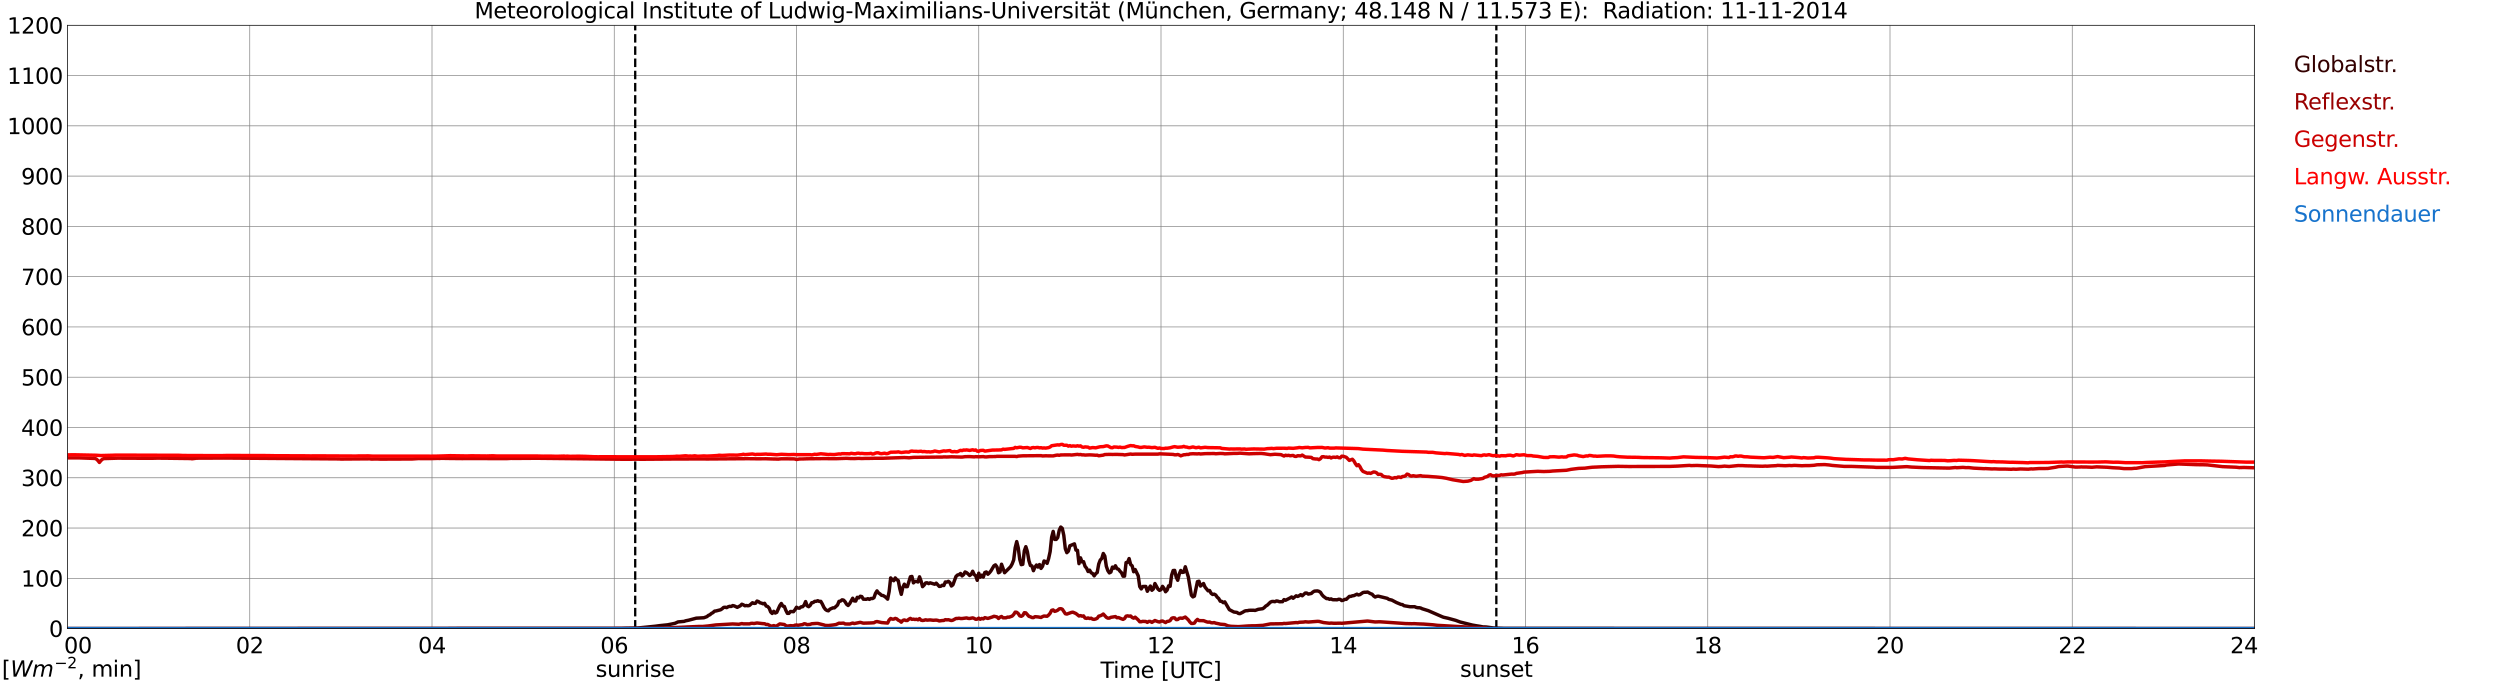 <?xml version="1.0" encoding="utf-8" standalone="no"?>
<!DOCTYPE svg PUBLIC "-//W3C//DTD SVG 1.1//EN"
  "http://www.w3.org/Graphics/SVG/1.1/DTD/svg11.dtd">
<svg xmlns:xlink="http://www.w3.org/1999/xlink" width="1085.4pt" height="296.64pt" viewBox="0 0 1085.4 296.64" xmlns="http://www.w3.org/2000/svg" version="1.1">
 <defs>
  <style type="text/css">*{stroke-linejoin: round; stroke-linecap: butt}</style>
 </defs>
 <g id="figure_1">
  <g id="patch_1">
   <path d="M 0 296.64 
L 1085.4 296.64 
L 1085.4 0 
L 0 0 
z
" style="fill: #ffffff"/>
  </g>
  <g id="axes_1">
   <g id="patch_2">
    <path d="M 29.306 272.909 
L 978.814 272.909 
L 978.814 10.976 
L 29.306 10.976 
z
" style="fill: #ffffff"/>
   </g>
   <g id="patch_3">
    <path d="M 978.814 272.909 
L 978.814 272.909 
L 978.814 10.976 
L 978.814 10.976 
z
" clip-path="url(#p80f886b593)" style="fill: #d3d3d3; opacity: 0.25; stroke: #d3d3d3; stroke-linejoin: miter"/>
   </g>
   <g id="matplotlib.axis_1">
    <g id="xtick_1">
     <g id="line2d_1">
      <path d="M 29.306 272.909 
L 29.306 10.976 
" clip-path="url(#p80f886b593)" style="fill: none; stroke: #808080; stroke-width: 0.3; stroke-linecap: square"/>
     </g>
     <g id="line2d_2"/>
     <g id="text_1">
      <!--    00 -->
      <g transform="translate(18.733 283.627) scale(0.095 -0.095)">
       <defs>
        <path id="DejaVuSans-20" transform="scale(0.016)"/>
        <path id="DejaVuSans-30" d="M 2034 4250 
Q 1547 4250 1301 3770 
Q 1056 3291 1056 2328 
Q 1056 1369 1301 889 
Q 1547 409 2034 409 
Q 2525 409 2770 889 
Q 3016 1369 3016 2328 
Q 3016 3291 2770 3770 
Q 2525 4250 2034 4250 
z
M 2034 4750 
Q 2819 4750 3233 4129 
Q 3647 3509 3647 2328 
Q 3647 1150 3233 529 
Q 2819 -91 2034 -91 
Q 1250 -91 836 529 
Q 422 1150 422 2328 
Q 422 3509 836 4129 
Q 1250 4750 2034 4750 
z
" transform="scale(0.016)"/>
       </defs>
       <use xlink:href="#DejaVuSans-20"/>
       <use xlink:href="#DejaVuSans-20" transform="translate(31.787 0)"/>
       <use xlink:href="#DejaVuSans-20" transform="translate(63.574 0)"/>
       <use xlink:href="#DejaVuSans-30" transform="translate(95.361 0)"/>
       <use xlink:href="#DejaVuSans-30" transform="translate(158.984 0)"/>
      </g>
     </g>
    </g>
    <g id="xtick_2">
     <g id="line2d_3">
      <path d="M 108.431 272.909 
L 108.431 10.976 
" clip-path="url(#p80f886b593)" style="fill: none; stroke: #808080; stroke-width: 0.3; stroke-linecap: square"/>
     </g>
     <g id="line2d_4"/>
     <g id="text_2">
      <!-- 02 -->
      <g transform="translate(102.387 283.627) scale(0.095 -0.095)">
       <defs>
        <path id="DejaVuSans-32" d="M 1228 531 
L 3431 531 
L 3431 0 
L 469 0 
L 469 531 
Q 828 903 1448 1529 
Q 2069 2156 2228 2338 
Q 2531 2678 2651 2914 
Q 2772 3150 2772 3378 
Q 2772 3750 2511 3984 
Q 2250 4219 1831 4219 
Q 1534 4219 1204 4116 
Q 875 4013 500 3803 
L 500 4441 
Q 881 4594 1212 4672 
Q 1544 4750 1819 4750 
Q 2544 4750 2975 4387 
Q 3406 4025 3406 3419 
Q 3406 3131 3298 2873 
Q 3191 2616 2906 2266 
Q 2828 2175 2409 1742 
Q 1991 1309 1228 531 
z
" transform="scale(0.016)"/>
       </defs>
       <use xlink:href="#DejaVuSans-30"/>
       <use xlink:href="#DejaVuSans-32" transform="translate(63.623 0)"/>
      </g>
     </g>
    </g>
    <g id="xtick_3">
     <g id="line2d_5">
      <path d="M 187.557 272.909 
L 187.557 10.976 
" clip-path="url(#p80f886b593)" style="fill: none; stroke: #808080; stroke-width: 0.3; stroke-linecap: square"/>
     </g>
     <g id="line2d_6"/>
     <g id="text_3">
      <!-- 04 -->
      <g transform="translate(181.513 283.627) scale(0.095 -0.095)">
       <defs>
        <path id="DejaVuSans-34" d="M 2419 4116 
L 825 1625 
L 2419 1625 
L 2419 4116 
z
M 2253 4666 
L 3047 4666 
L 3047 1625 
L 3713 1625 
L 3713 1100 
L 3047 1100 
L 3047 0 
L 2419 0 
L 2419 1100 
L 313 1100 
L 313 1709 
L 2253 4666 
z
" transform="scale(0.016)"/>
       </defs>
       <use xlink:href="#DejaVuSans-30"/>
       <use xlink:href="#DejaVuSans-34" transform="translate(63.623 0)"/>
      </g>
     </g>
    </g>
    <g id="xtick_4">
     <g id="line2d_7">
      <path d="M 266.683 272.909 
L 266.683 10.976 
" clip-path="url(#p80f886b593)" style="fill: none; stroke: #808080; stroke-width: 0.3; stroke-linecap: square"/>
     </g>
     <g id="line2d_8"/>
     <g id="text_4">
      <!-- 06 -->
      <g transform="translate(260.638 283.627) scale(0.095 -0.095)">
       <defs>
        <path id="DejaVuSans-36" d="M 2113 2584 
Q 1688 2584 1439 2293 
Q 1191 2003 1191 1497 
Q 1191 994 1439 701 
Q 1688 409 2113 409 
Q 2538 409 2786 701 
Q 3034 994 3034 1497 
Q 3034 2003 2786 2293 
Q 2538 2584 2113 2584 
z
M 3366 4563 
L 3366 3988 
Q 3128 4100 2886 4159 
Q 2644 4219 2406 4219 
Q 1781 4219 1451 3797 
Q 1122 3375 1075 2522 
Q 1259 2794 1537 2939 
Q 1816 3084 2150 3084 
Q 2853 3084 3261 2657 
Q 3669 2231 3669 1497 
Q 3669 778 3244 343 
Q 2819 -91 2113 -91 
Q 1303 -91 875 529 
Q 447 1150 447 2328 
Q 447 3434 972 4092 
Q 1497 4750 2381 4750 
Q 2619 4750 2861 4703 
Q 3103 4656 3366 4563 
z
" transform="scale(0.016)"/>
       </defs>
       <use xlink:href="#DejaVuSans-30"/>
       <use xlink:href="#DejaVuSans-36" transform="translate(63.623 0)"/>
      </g>
     </g>
    </g>
    <g id="xtick_5">
     <g id="line2d_9">
      <path d="M 345.808 272.909 
L 345.808 10.976 
" clip-path="url(#p80f886b593)" style="fill: none; stroke: #808080; stroke-width: 0.3; stroke-linecap: square"/>
     </g>
     <g id="line2d_10"/>
     <g id="text_5">
      <!-- 08 -->
      <g transform="translate(339.764 283.627) scale(0.095 -0.095)">
       <defs>
        <path id="DejaVuSans-38" d="M 2034 2216 
Q 1584 2216 1326 1975 
Q 1069 1734 1069 1313 
Q 1069 891 1326 650 
Q 1584 409 2034 409 
Q 2484 409 2743 651 
Q 3003 894 3003 1313 
Q 3003 1734 2745 1975 
Q 2488 2216 2034 2216 
z
M 1403 2484 
Q 997 2584 770 2862 
Q 544 3141 544 3541 
Q 544 4100 942 4425 
Q 1341 4750 2034 4750 
Q 2731 4750 3128 4425 
Q 3525 4100 3525 3541 
Q 3525 3141 3298 2862 
Q 3072 2584 2669 2484 
Q 3125 2378 3379 2068 
Q 3634 1759 3634 1313 
Q 3634 634 3220 271 
Q 2806 -91 2034 -91 
Q 1263 -91 848 271 
Q 434 634 434 1313 
Q 434 1759 690 2068 
Q 947 2378 1403 2484 
z
M 1172 3481 
Q 1172 3119 1398 2916 
Q 1625 2713 2034 2713 
Q 2441 2713 2670 2916 
Q 2900 3119 2900 3481 
Q 2900 3844 2670 4047 
Q 2441 4250 2034 4250 
Q 1625 4250 1398 4047 
Q 1172 3844 1172 3481 
z
" transform="scale(0.016)"/>
       </defs>
       <use xlink:href="#DejaVuSans-30"/>
       <use xlink:href="#DejaVuSans-38" transform="translate(63.623 0)"/>
      </g>
     </g>
    </g>
    <g id="xtick_6">
     <g id="line2d_11">
      <path d="M 424.934 272.909 
L 424.934 10.976 
" clip-path="url(#p80f886b593)" style="fill: none; stroke: #808080; stroke-width: 0.3; stroke-linecap: square"/>
     </g>
     <g id="line2d_12"/>
     <g id="text_6">
      <!-- 10 -->
      <g transform="translate(418.89 283.627) scale(0.095 -0.095)">
       <defs>
        <path id="DejaVuSans-31" d="M 794 531 
L 1825 531 
L 1825 4091 
L 703 3866 
L 703 4441 
L 1819 4666 
L 2450 4666 
L 2450 531 
L 3481 531 
L 3481 0 
L 794 0 
L 794 531 
z
" transform="scale(0.016)"/>
       </defs>
       <use xlink:href="#DejaVuSans-31"/>
       <use xlink:href="#DejaVuSans-30" transform="translate(63.623 0)"/>
      </g>
     </g>
    </g>
    <g id="xtick_7">
     <g id="line2d_13">
      <path d="M 504.06 272.909 
L 504.06 10.976 
" clip-path="url(#p80f886b593)" style="fill: none; stroke: #808080; stroke-width: 0.3; stroke-linecap: square"/>
     </g>
     <g id="line2d_14"/>
     <g id="text_7">
      <!-- 12 -->
      <g transform="translate(498.015 283.627) scale(0.095 -0.095)">
       <use xlink:href="#DejaVuSans-31"/>
       <use xlink:href="#DejaVuSans-32" transform="translate(63.623 0)"/>
      </g>
     </g>
    </g>
    <g id="xtick_8">
     <g id="line2d_15">
      <path d="M 583.185 272.909 
L 583.185 10.976 
" clip-path="url(#p80f886b593)" style="fill: none; stroke: #808080; stroke-width: 0.3; stroke-linecap: square"/>
     </g>
     <g id="line2d_16"/>
     <g id="text_8">
      <!-- 14 -->
      <g transform="translate(577.141 283.627) scale(0.095 -0.095)">
       <use xlink:href="#DejaVuSans-31"/>
       <use xlink:href="#DejaVuSans-34" transform="translate(63.623 0)"/>
      </g>
     </g>
    </g>
    <g id="xtick_9">
     <g id="line2d_17">
      <path d="M 662.311 272.909 
L 662.311 10.976 
" clip-path="url(#p80f886b593)" style="fill: none; stroke: #808080; stroke-width: 0.3; stroke-linecap: square"/>
     </g>
     <g id="line2d_18"/>
     <g id="text_9">
      <!-- 16 -->
      <g transform="translate(656.267 283.627) scale(0.095 -0.095)">
       <use xlink:href="#DejaVuSans-31"/>
       <use xlink:href="#DejaVuSans-36" transform="translate(63.623 0)"/>
      </g>
     </g>
    </g>
    <g id="xtick_10">
     <g id="line2d_19">
      <path d="M 741.437 272.909 
L 741.437 10.976 
" clip-path="url(#p80f886b593)" style="fill: none; stroke: #808080; stroke-width: 0.3; stroke-linecap: square"/>
     </g>
     <g id="line2d_20"/>
     <g id="text_10">
      <!-- 18 -->
      <g transform="translate(735.392 283.627) scale(0.095 -0.095)">
       <use xlink:href="#DejaVuSans-31"/>
       <use xlink:href="#DejaVuSans-38" transform="translate(63.623 0)"/>
      </g>
     </g>
    </g>
    <g id="xtick_11">
     <g id="line2d_21">
      <path d="M 820.562 272.909 
L 820.562 10.976 
" clip-path="url(#p80f886b593)" style="fill: none; stroke: #808080; stroke-width: 0.3; stroke-linecap: square"/>
     </g>
     <g id="line2d_22"/>
     <g id="text_11">
      <!-- 20 -->
      <g transform="translate(814.518 283.627) scale(0.095 -0.095)">
       <use xlink:href="#DejaVuSans-32"/>
       <use xlink:href="#DejaVuSans-30" transform="translate(63.623 0)"/>
      </g>
     </g>
    </g>
    <g id="xtick_12">
     <g id="line2d_23">
      <path d="M 899.688 272.909 
L 899.688 10.976 
" clip-path="url(#p80f886b593)" style="fill: none; stroke: #808080; stroke-width: 0.3; stroke-linecap: square"/>
     </g>
     <g id="line2d_24"/>
     <g id="text_12">
      <!-- 22 -->
      <g transform="translate(893.644 283.627) scale(0.095 -0.095)">
       <use xlink:href="#DejaVuSans-32"/>
       <use xlink:href="#DejaVuSans-32" transform="translate(63.623 0)"/>
      </g>
     </g>
    </g>
    <g id="xtick_13">
     <g id="line2d_25">
      <path d="M 978.814 272.909 
L 978.814 10.976 
" clip-path="url(#p80f886b593)" style="fill: none; stroke: #808080; stroke-width: 0.3; stroke-linecap: square"/>
     </g>
     <g id="line2d_26"/>
     <g id="text_13">
      <!-- 24    -->
      <g transform="translate(968.241 283.627) scale(0.095 -0.095)">
       <use xlink:href="#DejaVuSans-32"/>
       <use xlink:href="#DejaVuSans-34" transform="translate(63.623 0)"/>
       <use xlink:href="#DejaVuSans-20" transform="translate(127.246 0)"/>
       <use xlink:href="#DejaVuSans-20" transform="translate(159.033 0)"/>
       <use xlink:href="#DejaVuSans-20" transform="translate(190.82 0)"/>
      </g>
     </g>
    </g>
    <g id="text_14">
     <!-- Time [UTC] -->
     <g transform="translate(477.806 294.322) scale(0.095 -0.095)">
      <defs>
       <path id="DejaVuSans-54" d="M -19 4666 
L 3928 4666 
L 3928 4134 
L 2272 4134 
L 2272 0 
L 1638 0 
L 1638 4134 
L -19 4134 
L -19 4666 
z
" transform="scale(0.016)"/>
       <path id="DejaVuSans-69" d="M 603 3500 
L 1178 3500 
L 1178 0 
L 603 0 
L 603 3500 
z
M 603 4863 
L 1178 4863 
L 1178 4134 
L 603 4134 
L 603 4863 
z
" transform="scale(0.016)"/>
       <path id="DejaVuSans-6d" d="M 3328 2828 
Q 3544 3216 3844 3400 
Q 4144 3584 4550 3584 
Q 5097 3584 5394 3201 
Q 5691 2819 5691 2113 
L 5691 0 
L 5113 0 
L 5113 2094 
Q 5113 2597 4934 2840 
Q 4756 3084 4391 3084 
Q 3944 3084 3684 2787 
Q 3425 2491 3425 1978 
L 3425 0 
L 2847 0 
L 2847 2094 
Q 2847 2600 2669 2842 
Q 2491 3084 2119 3084 
Q 1678 3084 1418 2786 
Q 1159 2488 1159 1978 
L 1159 0 
L 581 0 
L 581 3500 
L 1159 3500 
L 1159 2956 
Q 1356 3278 1631 3431 
Q 1906 3584 2284 3584 
Q 2666 3584 2933 3390 
Q 3200 3197 3328 2828 
z
" transform="scale(0.016)"/>
       <path id="DejaVuSans-65" d="M 3597 1894 
L 3597 1613 
L 953 1613 
Q 991 1019 1311 708 
Q 1631 397 2203 397 
Q 2534 397 2845 478 
Q 3156 559 3463 722 
L 3463 178 
Q 3153 47 2828 -22 
Q 2503 -91 2169 -91 
Q 1331 -91 842 396 
Q 353 884 353 1716 
Q 353 2575 817 3079 
Q 1281 3584 2069 3584 
Q 2775 3584 3186 3129 
Q 3597 2675 3597 1894 
z
M 3022 2063 
Q 3016 2534 2758 2815 
Q 2500 3097 2075 3097 
Q 1594 3097 1305 2825 
Q 1016 2553 972 2059 
L 3022 2063 
z
" transform="scale(0.016)"/>
       <path id="DejaVuSans-5b" d="M 550 4863 
L 1875 4863 
L 1875 4416 
L 1125 4416 
L 1125 -397 
L 1875 -397 
L 1875 -844 
L 550 -844 
L 550 4863 
z
" transform="scale(0.016)"/>
       <path id="DejaVuSans-55" d="M 556 4666 
L 1191 4666 
L 1191 1831 
Q 1191 1081 1462 751 
Q 1734 422 2344 422 
Q 2950 422 3222 751 
Q 3494 1081 3494 1831 
L 3494 4666 
L 4128 4666 
L 4128 1753 
Q 4128 841 3676 375 
Q 3225 -91 2344 -91 
Q 1459 -91 1007 375 
Q 556 841 556 1753 
L 556 4666 
z
" transform="scale(0.016)"/>
       <path id="DejaVuSans-43" d="M 4122 4306 
L 4122 3641 
Q 3803 3938 3442 4084 
Q 3081 4231 2675 4231 
Q 1875 4231 1450 3742 
Q 1025 3253 1025 2328 
Q 1025 1406 1450 917 
Q 1875 428 2675 428 
Q 3081 428 3442 575 
Q 3803 722 4122 1019 
L 4122 359 
Q 3791 134 3420 21 
Q 3050 -91 2638 -91 
Q 1578 -91 968 557 
Q 359 1206 359 2328 
Q 359 3453 968 4101 
Q 1578 4750 2638 4750 
Q 3056 4750 3426 4639 
Q 3797 4528 4122 4306 
z
" transform="scale(0.016)"/>
       <path id="DejaVuSans-5d" d="M 1947 4863 
L 1947 -844 
L 622 -844 
L 622 -397 
L 1369 -397 
L 1369 4416 
L 622 4416 
L 622 4863 
L 1947 4863 
z
" transform="scale(0.016)"/>
      </defs>
      <use xlink:href="#DejaVuSans-54"/>
      <use xlink:href="#DejaVuSans-69" transform="translate(57.959 0)"/>
      <use xlink:href="#DejaVuSans-6d" transform="translate(85.742 0)"/>
      <use xlink:href="#DejaVuSans-65" transform="translate(183.154 0)"/>
      <use xlink:href="#DejaVuSans-20" transform="translate(244.678 0)"/>
      <use xlink:href="#DejaVuSans-5b" transform="translate(276.465 0)"/>
      <use xlink:href="#DejaVuSans-55" transform="translate(315.479 0)"/>
      <use xlink:href="#DejaVuSans-54" transform="translate(388.672 0)"/>
      <use xlink:href="#DejaVuSans-43" transform="translate(443.881 0)"/>
      <use xlink:href="#DejaVuSans-5d" transform="translate(513.705 0)"/>
     </g>
    </g>
   </g>
   <g id="matplotlib.axis_2">
    <g id="ytick_1">
     <g id="line2d_27">
      <path d="M 29.306 272.909 
L 978.814 272.909 
" clip-path="url(#p80f886b593)" style="fill: none; stroke: #808080; stroke-width: 0.3; stroke-linecap: square"/>
     </g>
     <g id="line2d_28"/>
     <g id="text_15">
      <!-- 0 -->
      <g transform="translate(21.261 276.518) scale(0.095 -0.095)">
       <use xlink:href="#DejaVuSans-30"/>
      </g>
     </g>
    </g>
    <g id="ytick_2">
     <g id="line2d_29">
      <path d="M 29.306 251.081 
L 978.814 251.081 
" clip-path="url(#p80f886b593)" style="fill: none; stroke: #808080; stroke-width: 0.3; stroke-linecap: square"/>
     </g>
     <g id="line2d_30"/>
     <g id="text_16">
      <!-- 100 -->
      <g transform="translate(9.173 254.69) scale(0.095 -0.095)">
       <use xlink:href="#DejaVuSans-31"/>
       <use xlink:href="#DejaVuSans-30" transform="translate(63.623 0)"/>
       <use xlink:href="#DejaVuSans-30" transform="translate(127.246 0)"/>
      </g>
     </g>
    </g>
    <g id="ytick_3">
     <g id="line2d_31">
      <path d="M 29.306 229.253 
L 978.814 229.253 
" clip-path="url(#p80f886b593)" style="fill: none; stroke: #808080; stroke-width: 0.3; stroke-linecap: square"/>
     </g>
     <g id="line2d_32"/>
     <g id="text_17">
      <!-- 200 -->
      <g transform="translate(9.173 232.863) scale(0.095 -0.095)">
       <use xlink:href="#DejaVuSans-32"/>
       <use xlink:href="#DejaVuSans-30" transform="translate(63.623 0)"/>
       <use xlink:href="#DejaVuSans-30" transform="translate(127.246 0)"/>
      </g>
     </g>
    </g>
    <g id="ytick_4">
     <g id="line2d_33">
      <path d="M 29.306 207.426 
L 978.814 207.426 
" clip-path="url(#p80f886b593)" style="fill: none; stroke: #808080; stroke-width: 0.3; stroke-linecap: square"/>
     </g>
     <g id="line2d_34"/>
     <g id="text_18">
      <!-- 300 -->
      <g transform="translate(9.173 211.035) scale(0.095 -0.095)">
       <defs>
        <path id="DejaVuSans-33" d="M 2597 2516 
Q 3050 2419 3304 2112 
Q 3559 1806 3559 1356 
Q 3559 666 3084 287 
Q 2609 -91 1734 -91 
Q 1441 -91 1130 -33 
Q 819 25 488 141 
L 488 750 
Q 750 597 1062 519 
Q 1375 441 1716 441 
Q 2309 441 2620 675 
Q 2931 909 2931 1356 
Q 2931 1769 2642 2001 
Q 2353 2234 1838 2234 
L 1294 2234 
L 1294 2753 
L 1863 2753 
Q 2328 2753 2575 2939 
Q 2822 3125 2822 3475 
Q 2822 3834 2567 4026 
Q 2313 4219 1838 4219 
Q 1578 4219 1281 4162 
Q 984 4106 628 3988 
L 628 4550 
Q 988 4650 1302 4700 
Q 1616 4750 1894 4750 
Q 2613 4750 3031 4423 
Q 3450 4097 3450 3541 
Q 3450 3153 3228 2886 
Q 3006 2619 2597 2516 
z
" transform="scale(0.016)"/>
       </defs>
       <use xlink:href="#DejaVuSans-33"/>
       <use xlink:href="#DejaVuSans-30" transform="translate(63.623 0)"/>
       <use xlink:href="#DejaVuSans-30" transform="translate(127.246 0)"/>
      </g>
     </g>
    </g>
    <g id="ytick_5">
     <g id="line2d_35">
      <path d="M 29.306 185.598 
L 978.814 185.598 
" clip-path="url(#p80f886b593)" style="fill: none; stroke: #808080; stroke-width: 0.3; stroke-linecap: square"/>
     </g>
     <g id="line2d_36"/>
     <g id="text_19">
      <!-- 400 -->
      <g transform="translate(9.173 189.207) scale(0.095 -0.095)">
       <use xlink:href="#DejaVuSans-34"/>
       <use xlink:href="#DejaVuSans-30" transform="translate(63.623 0)"/>
       <use xlink:href="#DejaVuSans-30" transform="translate(127.246 0)"/>
      </g>
     </g>
    </g>
    <g id="ytick_6">
     <g id="line2d_37">
      <path d="M 29.306 163.77 
L 978.814 163.77 
" clip-path="url(#p80f886b593)" style="fill: none; stroke: #808080; stroke-width: 0.3; stroke-linecap: square"/>
     </g>
     <g id="line2d_38"/>
     <g id="text_20">
      <!-- 500 -->
      <g transform="translate(9.173 167.379) scale(0.095 -0.095)">
       <defs>
        <path id="DejaVuSans-35" d="M 691 4666 
L 3169 4666 
L 3169 4134 
L 1269 4134 
L 1269 2991 
Q 1406 3038 1543 3061 
Q 1681 3084 1819 3084 
Q 2600 3084 3056 2656 
Q 3513 2228 3513 1497 
Q 3513 744 3044 326 
Q 2575 -91 1722 -91 
Q 1428 -91 1123 -41 
Q 819 9 494 109 
L 494 744 
Q 775 591 1075 516 
Q 1375 441 1709 441 
Q 2250 441 2565 725 
Q 2881 1009 2881 1497 
Q 2881 1984 2565 2268 
Q 2250 2553 1709 2553 
Q 1456 2553 1204 2497 
Q 953 2441 691 2322 
L 691 4666 
z
" transform="scale(0.016)"/>
       </defs>
       <use xlink:href="#DejaVuSans-35"/>
       <use xlink:href="#DejaVuSans-30" transform="translate(63.623 0)"/>
       <use xlink:href="#DejaVuSans-30" transform="translate(127.246 0)"/>
      </g>
     </g>
    </g>
    <g id="ytick_7">
     <g id="line2d_39">
      <path d="M 29.306 141.942 
L 978.814 141.942 
" clip-path="url(#p80f886b593)" style="fill: none; stroke: #808080; stroke-width: 0.3; stroke-linecap: square"/>
     </g>
     <g id="line2d_40"/>
     <g id="text_21">
      <!-- 600 -->
      <g transform="translate(9.173 145.551) scale(0.095 -0.095)">
       <use xlink:href="#DejaVuSans-36"/>
       <use xlink:href="#DejaVuSans-30" transform="translate(63.623 0)"/>
       <use xlink:href="#DejaVuSans-30" transform="translate(127.246 0)"/>
      </g>
     </g>
    </g>
    <g id="ytick_8">
     <g id="line2d_41">
      <path d="M 29.306 120.114 
L 978.814 120.114 
" clip-path="url(#p80f886b593)" style="fill: none; stroke: #808080; stroke-width: 0.3; stroke-linecap: square"/>
     </g>
     <g id="line2d_42"/>
     <g id="text_22">
      <!-- 700 -->
      <g transform="translate(9.173 123.724) scale(0.095 -0.095)">
       <defs>
        <path id="DejaVuSans-37" d="M 525 4666 
L 3525 4666 
L 3525 4397 
L 1831 0 
L 1172 0 
L 2766 4134 
L 525 4134 
L 525 4666 
z
" transform="scale(0.016)"/>
       </defs>
       <use xlink:href="#DejaVuSans-37"/>
       <use xlink:href="#DejaVuSans-30" transform="translate(63.623 0)"/>
       <use xlink:href="#DejaVuSans-30" transform="translate(127.246 0)"/>
      </g>
     </g>
    </g>
    <g id="ytick_9">
     <g id="line2d_43">
      <path d="M 29.306 98.287 
L 978.814 98.287 
" clip-path="url(#p80f886b593)" style="fill: none; stroke: #808080; stroke-width: 0.3; stroke-linecap: square"/>
     </g>
     <g id="line2d_44"/>
     <g id="text_23">
      <!-- 800 -->
      <g transform="translate(9.173 101.896) scale(0.095 -0.095)">
       <use xlink:href="#DejaVuSans-38"/>
       <use xlink:href="#DejaVuSans-30" transform="translate(63.623 0)"/>
       <use xlink:href="#DejaVuSans-30" transform="translate(127.246 0)"/>
      </g>
     </g>
    </g>
    <g id="ytick_10">
     <g id="line2d_45">
      <path d="M 29.306 76.459 
L 978.814 76.459 
" clip-path="url(#p80f886b593)" style="fill: none; stroke: #808080; stroke-width: 0.3; stroke-linecap: square"/>
     </g>
     <g id="line2d_46"/>
     <g id="text_24">
      <!-- 900 -->
      <g transform="translate(9.173 80.068) scale(0.095 -0.095)">
       <defs>
        <path id="DejaVuSans-39" d="M 703 97 
L 703 672 
Q 941 559 1184 500 
Q 1428 441 1663 441 
Q 2288 441 2617 861 
Q 2947 1281 2994 2138 
Q 2813 1869 2534 1725 
Q 2256 1581 1919 1581 
Q 1219 1581 811 2004 
Q 403 2428 403 3163 
Q 403 3881 828 4315 
Q 1253 4750 1959 4750 
Q 2769 4750 3195 4129 
Q 3622 3509 3622 2328 
Q 3622 1225 3098 567 
Q 2575 -91 1691 -91 
Q 1453 -91 1209 -44 
Q 966 3 703 97 
z
M 1959 2075 
Q 2384 2075 2632 2365 
Q 2881 2656 2881 3163 
Q 2881 3666 2632 3958 
Q 2384 4250 1959 4250 
Q 1534 4250 1286 3958 
Q 1038 3666 1038 3163 
Q 1038 2656 1286 2365 
Q 1534 2075 1959 2075 
z
" transform="scale(0.016)"/>
       </defs>
       <use xlink:href="#DejaVuSans-39"/>
       <use xlink:href="#DejaVuSans-30" transform="translate(63.623 0)"/>
       <use xlink:href="#DejaVuSans-30" transform="translate(127.246 0)"/>
      </g>
     </g>
    </g>
    <g id="ytick_11">
     <g id="line2d_47">
      <path d="M 29.306 54.631 
L 978.814 54.631 
" clip-path="url(#p80f886b593)" style="fill: none; stroke: #808080; stroke-width: 0.3; stroke-linecap: square"/>
     </g>
     <g id="line2d_48"/>
     <g id="text_25">
      <!-- 1000 -->
      <g transform="translate(3.128 58.24) scale(0.095 -0.095)">
       <use xlink:href="#DejaVuSans-31"/>
       <use xlink:href="#DejaVuSans-30" transform="translate(63.623 0)"/>
       <use xlink:href="#DejaVuSans-30" transform="translate(127.246 0)"/>
       <use xlink:href="#DejaVuSans-30" transform="translate(190.869 0)"/>
      </g>
     </g>
    </g>
    <g id="ytick_12">
     <g id="line2d_49">
      <path d="M 29.306 32.803 
L 978.814 32.803 
" clip-path="url(#p80f886b593)" style="fill: none; stroke: #808080; stroke-width: 0.3; stroke-linecap: square"/>
     </g>
     <g id="line2d_50"/>
     <g id="text_26">
      <!-- 1100 -->
      <g transform="translate(3.128 36.413) scale(0.095 -0.095)">
       <use xlink:href="#DejaVuSans-31"/>
       <use xlink:href="#DejaVuSans-31" transform="translate(63.623 0)"/>
       <use xlink:href="#DejaVuSans-30" transform="translate(127.246 0)"/>
       <use xlink:href="#DejaVuSans-30" transform="translate(190.869 0)"/>
      </g>
     </g>
    </g>
    <g id="ytick_13">
     <g id="line2d_51">
      <path d="M 29.306 10.976 
L 978.814 10.976 
" clip-path="url(#p80f886b593)" style="fill: none; stroke: #808080; stroke-width: 0.3; stroke-linecap: square"/>
     </g>
     <g id="line2d_52"/>
     <g id="text_27">
      <!-- 1200 -->
      <g transform="translate(3.128 14.585) scale(0.095 -0.095)">
       <use xlink:href="#DejaVuSans-31"/>
       <use xlink:href="#DejaVuSans-32" transform="translate(63.623 0)"/>
       <use xlink:href="#DejaVuSans-30" transform="translate(127.246 0)"/>
       <use xlink:href="#DejaVuSans-30" transform="translate(190.869 0)"/>
      </g>
     </g>
    </g>
   </g>
   <g id="line2d_53">
    <path d="M 275.782 272.909 
L 275.782 10.976 
" clip-path="url(#p80f886b593)" style="fill: none; stroke-dasharray: 3.7,1.6; stroke-dashoffset: 0; stroke: #000000"/>
   </g>
   <g id="line2d_54">
    <path d="M 649.651 272.909 
L 649.651 10.976 
" clip-path="url(#p80f886b593)" style="fill: none; stroke-dasharray: 3.7,1.6; stroke-dashoffset: 0; stroke: #000000"/>
   </g>
   <g id="line2d_55">
    <path d="M 29.306 272.909 
L 269.98 272.848 
L 271.298 272.787 
L 276.573 272.686 
L 284.486 271.883 
L 286.464 271.621 
L 289.761 271.278 
L 291.739 270.896 
L 293.058 270.615 
L 294.377 270.012 
L 297.014 269.772 
L 297.674 269.53 
L 298.992 269.268 
L 302.289 268.384 
L 305.586 268.203 
L 306.905 267.72 
L 307.564 267.179 
L 308.224 266.897 
L 308.883 266.315 
L 309.543 265.972 
L 310.202 265.33 
L 310.861 265.249 
L 312.839 264.747 
L 313.499 264.324 
L 314.158 263.721 
L 314.818 263.641 
L 315.477 263.802 
L 316.136 263.44 
L 316.796 263.239 
L 317.455 263.32 
L 318.114 262.918 
L 318.774 263.058 
L 320.093 263.682 
L 321.411 262.999 
L 322.071 262.335 
L 322.73 262.595 
L 323.39 262.999 
L 324.049 262.899 
L 324.708 262.999 
L 325.368 262.877 
L 326.686 261.692 
L 327.346 261.973 
L 328.005 261.912 
L 328.665 260.969 
L 329.324 261.189 
L 329.983 261.711 
L 330.643 261.873 
L 331.302 262.154 
L 331.961 261.934 
L 332.621 263.099 
L 333.28 263.32 
L 333.94 264.023 
L 334.599 265.69 
L 335.258 266.334 
L 335.918 265.411 
L 336.577 266.153 
L 337.236 265.852 
L 338.555 262.938 
L 339.215 262.012 
L 339.874 263.139 
L 340.533 263.3 
L 341.193 265.007 
L 341.852 266.295 
L 342.512 266.295 
L 343.171 265.49 
L 344.49 265.57 
L 345.149 264.726 
L 345.808 263.641 
L 346.468 264.003 
L 347.127 264.042 
L 347.787 263.46 
L 348.446 263.42 
L 349.105 262.717 
L 349.765 261.189 
L 350.424 263.019 
L 351.083 263.401 
L 351.743 262.837 
L 352.402 261.692 
L 353.062 261.591 
L 353.721 261.069 
L 354.38 261.069 
L 355.04 260.807 
L 355.699 261.109 
L 356.359 261.089 
L 357.018 262.235 
L 357.677 263.641 
L 358.337 264.566 
L 358.996 265.029 
L 359.655 265.188 
L 360.315 264.485 
L 361.634 263.903 
L 362.293 263.903 
L 363.612 262.676 
L 364.271 261.089 
L 364.93 260.969 
L 365.59 260.426 
L 366.249 260.546 
L 366.909 261.27 
L 367.568 262.355 
L 368.227 262.877 
L 368.887 262.093 
L 370.206 259.742 
L 370.865 260.888 
L 371.524 260.947 
L 372.184 259.341 
L 372.843 259.581 
L 373.502 258.878 
L 374.162 259.018 
L 374.821 260.144 
L 376.14 260.183 
L 376.799 259.923 
L 377.459 260.225 
L 378.118 259.823 
L 378.777 259.882 
L 379.437 259.5 
L 380.096 257.632 
L 380.756 256.547 
L 381.415 257.45 
L 382.074 257.852 
L 382.734 258.476 
L 383.393 258.557 
L 384.053 258.939 
L 384.712 259.461 
L 385.371 260.124 
L 386.031 256.806 
L 386.69 250.917 
L 387.349 251.622 
L 388.009 252.124 
L 388.668 250.917 
L 389.328 251.681 
L 389.987 252.063 
L 390.646 255.562 
L 391.306 258.033 
L 391.965 255.019 
L 392.624 253.633 
L 393.284 254.718 
L 393.943 254.676 
L 395.262 250.415 
L 395.921 250.276 
L 396.581 253.05 
L 397.24 252.426 
L 397.899 252.426 
L 398.559 252.668 
L 399.218 250.435 
L 399.878 252.225 
L 400.537 254.698 
L 401.196 254.034 
L 401.856 253.109 
L 402.515 253.008 
L 403.175 253.371 
L 403.834 253.05 
L 405.812 253.652 
L 406.471 253.19 
L 407.79 254.597 
L 408.45 254.536 
L 409.109 254.074 
L 409.768 254.216 
L 410.428 252.668 
L 411.087 252.727 
L 411.746 252.386 
L 412.406 252.928 
L 413.065 254.416 
L 413.725 253.892 
L 415.043 250.295 
L 415.703 249.651 
L 416.362 249.512 
L 417.022 248.988 
L 417.681 250.033 
L 418.34 249.492 
L 419 248.326 
L 419.659 248.647 
L 420.318 249.169 
L 420.978 249.852 
L 421.637 249.37 
L 422.297 248.025 
L 422.956 249.451 
L 423.615 249.994 
L 424.275 251.943 
L 424.934 248.868 
L 425.593 250.596 
L 426.253 249.732 
L 426.912 250.538 
L 427.572 248.566 
L 428.231 248.326 
L 428.89 249.311 
L 429.55 248.708 
L 430.209 247.883 
L 431.528 245.652 
L 432.187 245.251 
L 432.847 246.135 
L 433.506 248.667 
L 434.165 248.305 
L 434.825 244.969 
L 436.144 248.647 
L 438.781 246.015 
L 439.44 244.827 
L 440.1 243.101 
L 440.759 237.814 
L 441.419 235.14 
L 442.078 237.853 
L 442.737 242.859 
L 443.397 245.15 
L 444.056 244.989 
L 444.716 239.161 
L 445.375 237.351 
L 446.034 239.442 
L 446.694 243.361 
L 447.353 245.491 
L 448.012 245.692 
L 448.672 247.763 
L 449.331 246.255 
L 449.991 245.31 
L 450.65 246.196 
L 451.309 245.109 
L 451.969 246.779 
L 452.628 245.834 
L 453.287 243.561 
L 453.947 243.843 
L 454.606 244.587 
L 455.266 242.516 
L 455.925 239.482 
L 456.584 233.252 
L 457.244 230.718 
L 457.903 234.195 
L 458.563 234.195 
L 459.222 233.392 
L 459.881 230.196 
L 460.541 228.83 
L 461.2 229.393 
L 461.859 232.466 
L 462.519 238.235 
L 463.178 239.945 
L 463.838 239.301 
L 464.497 236.95 
L 466.475 236.125 
L 467.134 238.838 
L 467.794 238.938 
L 468.453 244.707 
L 469.113 242.195 
L 469.772 243.943 
L 470.431 243.863 
L 471.091 245.893 
L 471.75 246.698 
L 472.409 248.126 
L 473.069 247.543 
L 473.728 248.667 
L 474.388 249.01 
L 475.047 250.014 
L 475.706 249.069 
L 476.366 248.547 
L 477.025 244.869 
L 477.685 243.16 
L 478.344 242.477 
L 479.003 240.307 
L 479.663 241.431 
L 480.322 245.853 
L 480.981 247.744 
L 481.641 248.728 
L 482.3 248.366 
L 482.96 246.216 
L 483.619 246.698 
L 484.278 245.633 
L 484.938 246.918 
L 485.597 247.119 
L 486.256 248.003 
L 486.916 248.667 
L 487.575 250.156 
L 488.235 250.134 
L 488.894 244.245 
L 489.553 244.144 
L 490.213 242.516 
L 490.872 245.109 
L 491.532 245.652 
L 492.191 248.226 
L 492.85 247.281 
L 494.169 249.994 
L 494.828 254.676 
L 495.488 255.682 
L 496.147 254.637 
L 497.466 254.617 
L 498.125 256.706 
L 499.444 254.436 
L 500.103 256.265 
L 500.763 255.682 
L 501.422 253.351 
L 502.741 255.741 
L 503.4 256.304 
L 504.06 256.003 
L 504.719 254.576 
L 505.379 255.44 
L 506.038 256.907 
L 506.697 256.224 
L 507.357 254.355 
L 508.016 254.536 
L 508.675 249.712 
L 509.335 247.702 
L 509.994 247.643 
L 510.654 250.516 
L 511.313 251.924 
L 511.972 249.291 
L 512.632 247.682 
L 513.291 248.527 
L 513.95 248.405 
L 514.61 246.074 
L 515.929 250.538 
L 517.247 258.415 
L 517.907 259.14 
L 518.566 258.797 
L 519.885 252.526 
L 520.544 252.345 
L 521.204 254.436 
L 522.522 253.351 
L 523.182 254.899 
L 524.501 256.505 
L 525.16 256.385 
L 525.819 257.592 
L 526.479 258.094 
L 527.138 257.952 
L 527.797 258.315 
L 528.457 259.26 
L 529.116 259.843 
L 529.776 261.008 
L 530.435 261.089 
L 531.094 261.652 
L 531.754 261.31 
L 533.732 264.686 
L 535.71 265.712 
L 537.029 265.893 
L 537.688 266.334 
L 538.348 266.435 
L 539.666 265.751 
L 540.326 265.33 
L 540.985 265.149 
L 541.644 265.129 
L 542.304 264.968 
L 544.282 264.948 
L 544.941 265.029 
L 546.26 264.547 
L 548.238 264.265 
L 548.898 263.783 
L 549.557 263.119 
L 550.216 262.737 
L 551.535 261.451 
L 552.195 261.148 
L 552.854 261.128 
L 553.513 261.248 
L 554.173 260.908 
L 554.832 261.008 
L 555.491 261.248 
L 556.81 261.229 
L 557.47 260.325 
L 558.129 260.607 
L 560.107 259.6 
L 560.766 259.179 
L 561.426 259.742 
L 562.745 258.677 
L 563.404 258.939 
L 564.063 258.636 
L 564.723 258.175 
L 565.382 258.657 
L 566.701 257.47 
L 567.36 257.492 
L 568.02 257.933 
L 569.338 257.651 
L 569.998 257.049 
L 570.657 256.647 
L 571.976 256.547 
L 572.635 256.748 
L 573.295 257.149 
L 573.954 258.214 
L 574.613 258.939 
L 575.932 259.902 
L 576.592 259.882 
L 577.251 260.205 
L 577.91 260.024 
L 578.57 260.364 
L 580.548 260.406 
L 581.207 260.164 
L 581.867 260.225 
L 582.526 260.746 
L 583.185 260.587 
L 583.845 260.225 
L 584.504 260.205 
L 585.823 258.939 
L 586.482 258.939 
L 587.142 258.677 
L 587.801 258.596 
L 589.12 257.974 
L 589.779 258.315 
L 590.439 258.153 
L 591.757 257.25 
L 592.417 257.13 
L 593.076 257.149 
L 593.736 257.029 
L 595.054 257.752 
L 595.714 257.974 
L 596.373 258.736 
L 597.032 259.199 
L 597.692 258.939 
L 598.351 258.817 
L 602.307 259.782 
L 602.967 260.225 
L 604.286 260.546 
L 606.264 261.591 
L 608.242 262.416 
L 608.901 262.495 
L 609.561 262.977 
L 612.198 263.42 
L 614.176 263.401 
L 614.836 263.702 
L 615.495 263.842 
L 616.154 263.842 
L 616.814 263.983 
L 617.473 264.304 
L 620.111 265.129 
L 626.045 267.72 
L 626.705 267.982 
L 628.683 268.425 
L 631.98 269.329 
L 633.958 270.054 
L 639.233 271.379 
L 641.211 271.721 
L 642.53 271.922 
L 643.848 272.184 
L 645.167 272.204 
L 648.464 272.645 
L 653.08 272.826 
L 978.154 272.909 
L 978.154 272.909 
" clip-path="url(#p80f886b593)" style="fill: none; stroke: #330000; stroke-width: 1.5; stroke-linecap: square"/>
   </g>
   <g id="line2d_56">
    <path d="M 29.306 272.909 
L 283.827 272.802 
L 287.783 272.66 
L 290.42 272.56 
L 297.014 272.28 
L 298.333 272.199 
L 303.608 271.977 
L 304.927 271.999 
L 307.564 271.756 
L 310.861 271.315 
L 318.114 270.892 
L 320.752 271.034 
L 322.071 270.73 
L 322.73 270.853 
L 325.368 270.872 
L 326.027 270.652 
L 326.686 270.61 
L 327.346 270.711 
L 328.665 270.471 
L 331.302 270.772 
L 331.961 270.792 
L 332.621 271.134 
L 333.28 271.093 
L 334.599 271.776 
L 335.258 271.817 
L 335.918 271.595 
L 336.577 271.837 
L 337.236 271.737 
L 338.555 270.872 
L 340.533 271.134 
L 341.193 271.636 
L 341.852 271.837 
L 343.171 271.636 
L 344.49 271.717 
L 345.149 271.435 
L 345.808 271.335 
L 346.468 271.475 
L 347.787 271.254 
L 348.446 271.173 
L 349.105 270.792 
L 349.765 270.892 
L 350.424 271.193 
L 351.743 271.073 
L 352.402 270.811 
L 354.38 270.671 
L 355.04 270.671 
L 357.677 271.315 
L 358.337 271.536 
L 359.655 271.575 
L 361.634 271.355 
L 362.952 271.154 
L 364.271 270.551 
L 364.93 270.61 
L 366.249 270.53 
L 366.909 270.892 
L 368.887 270.933 
L 370.206 270.49 
L 370.865 270.73 
L 373.502 270.189 
L 374.821 270.551 
L 378.118 270.451 
L 379.437 270.37 
L 380.096 269.988 
L 380.756 269.846 
L 382.734 270.289 
L 385.371 270.51 
L 386.031 269.183 
L 386.69 268.521 
L 387.349 268.801 
L 388.009 268.801 
L 388.668 268.48 
L 389.328 268.681 
L 389.987 269.264 
L 390.646 269.565 
L 391.306 270.128 
L 391.965 269.364 
L 392.624 269.144 
L 393.284 269.386 
L 393.943 269.386 
L 394.603 268.823 
L 395.262 268.48 
L 395.921 268.903 
L 396.581 268.801 
L 397.24 268.962 
L 397.899 268.842 
L 398.559 269.104 
L 399.218 268.58 
L 399.878 269.264 
L 400.537 269.386 
L 401.196 269.305 
L 401.856 269.082 
L 402.515 269.244 
L 403.834 269.144 
L 405.153 269.305 
L 406.471 269.224 
L 407.131 269.344 
L 407.79 269.587 
L 409.109 269.405 
L 409.768 269.386 
L 410.428 269.023 
L 411.087 269.124 
L 411.746 269.063 
L 413.065 269.425 
L 413.725 269.244 
L 415.043 268.521 
L 415.703 268.521 
L 416.362 268.399 
L 417.022 268.541 
L 417.681 268.541 
L 419.659 268.279 
L 420.318 268.48 
L 420.978 268.521 
L 422.297 268.259 
L 422.956 268.48 
L 423.615 268.882 
L 424.275 268.801 
L 424.934 268.38 
L 425.593 268.862 
L 426.253 268.5 
L 426.912 268.7 
L 427.572 268.159 
L 428.89 268.5 
L 430.869 267.858 
L 431.528 267.557 
L 432.847 267.838 
L 433.506 268.521 
L 434.165 267.958 
L 434.825 267.657 
L 435.484 268.218 
L 436.803 268.218 
L 437.462 267.917 
L 438.122 267.958 
L 439.44 267.476 
L 440.1 266.793 
L 440.759 265.767 
L 441.419 265.828 
L 442.078 266.391 
L 442.737 267.375 
L 443.397 267.576 
L 444.056 267.194 
L 444.716 266.009 
L 445.375 266.088 
L 446.694 267.576 
L 447.353 267.777 
L 448.012 268.098 
L 448.672 268.159 
L 449.331 267.736 
L 450.65 267.838 
L 451.969 268.078 
L 452.628 267.696 
L 453.287 267.456 
L 454.606 267.557 
L 455.266 267.033 
L 455.925 266.249 
L 456.584 264.983 
L 457.244 264.802 
L 457.903 265.426 
L 458.563 265.245 
L 459.222 264.922 
L 459.881 264.339 
L 460.541 264.258 
L 461.2 264.481 
L 462.519 266.45 
L 463.178 266.611 
L 465.156 265.887 
L 465.816 265.786 
L 467.134 266.369 
L 468.453 267.434 
L 469.113 267.253 
L 469.772 267.535 
L 470.431 267.395 
L 471.091 268.34 
L 471.75 268.48 
L 472.409 268.279 
L 473.069 268.541 
L 473.728 268.399 
L 474.388 268.823 
L 475.047 268.903 
L 475.706 268.742 
L 476.366 268.421 
L 477.025 267.515 
L 477.685 267.356 
L 478.344 267.052 
L 479.003 266.592 
L 480.322 268.017 
L 480.981 268.38 
L 481.641 268.36 
L 482.3 268.017 
L 484.278 267.696 
L 484.938 268.198 
L 485.597 268.118 
L 486.916 268.661 
L 487.575 268.903 
L 488.235 268.541 
L 488.894 267.515 
L 489.553 267.375 
L 490.213 267.515 
L 490.872 267.434 
L 491.532 268.078 
L 492.191 268.38 
L 492.85 267.958 
L 494.169 269.144 
L 494.828 269.947 
L 495.488 269.927 
L 496.147 269.766 
L 497.466 269.827 
L 498.125 270.209 
L 498.785 269.766 
L 499.444 269.807 
L 500.103 270.209 
L 501.422 269.405 
L 502.741 269.907 
L 503.4 270.047 
L 504.06 269.707 
L 504.719 269.606 
L 506.038 270.289 
L 506.697 269.807 
L 507.357 269.726 
L 508.016 269.445 
L 508.675 268.441 
L 509.335 268.218 
L 509.994 268.279 
L 510.654 269.004 
L 511.313 268.982 
L 511.972 268.441 
L 512.632 268.34 
L 513.291 268.46 
L 514.61 267.897 
L 515.929 269.124 
L 516.588 270.047 
L 517.247 270.671 
L 517.907 270.671 
L 518.566 270.51 
L 519.226 269.525 
L 519.885 268.923 
L 520.544 269.445 
L 522.522 269.464 
L 523.841 269.969 
L 524.501 270.128 
L 525.16 270.047 
L 525.819 270.351 
L 526.479 270.41 
L 527.138 270.289 
L 527.797 270.551 
L 529.116 270.811 
L 529.776 270.992 
L 531.754 271.154 
L 533.073 271.695 
L 534.391 271.918 
L 537.688 272.058 
L 539.666 271.918 
L 541.644 271.776 
L 543.623 271.695 
L 544.941 271.695 
L 547.579 271.536 
L 548.238 271.516 
L 551.535 270.872 
L 556.81 270.792 
L 557.47 270.652 
L 558.129 270.711 
L 562.745 270.289 
L 563.404 270.37 
L 564.063 270.169 
L 566.042 270.069 
L 566.701 269.947 
L 568.02 270.069 
L 571.976 269.766 
L 572.635 269.787 
L 574.613 270.289 
L 577.251 270.591 
L 577.91 270.51 
L 579.229 270.61 
L 581.867 270.551 
L 582.526 270.61 
L 593.736 269.626 
L 597.032 270.028 
L 599.011 269.947 
L 608.901 270.63 
L 610.22 270.73 
L 612.858 270.792 
L 614.176 270.772 
L 615.495 270.853 
L 618.133 270.953 
L 622.089 271.254 
L 624.067 271.494 
L 640.552 272.44 
L 645.167 272.621 
L 645.827 272.909 
L 978.154 272.909 
L 978.154 272.909 
" clip-path="url(#p80f886b593)" style="fill: none; stroke: #990000; stroke-width: 1.5; stroke-linecap: square"/>
   </g>
   <g id="line2d_57">
    <path d="M 29.306 198.775 
L 33.921 198.777 
L 41.175 199.041 
L 41.834 199.297 
L 42.493 199.934 
L 43.153 200.775 
L 43.812 199.967 
L 44.472 199.358 
L 45.131 199.103 
L 51.065 198.913 
L 65.572 198.978 
L 68.209 198.911 
L 71.506 198.93 
L 82.716 199.076 
L 83.375 199.186 
L 85.353 198.924 
L 89.969 198.906 
L 97.222 198.862 
L 147.335 199.247 
L 147.994 199.312 
L 149.313 199.297 
L 160.523 199.205 
L 161.182 199.312 
L 163.819 199.271 
L 165.138 199.341 
L 178.985 199.275 
L 181.623 199.092 
L 186.898 199.12 
L 190.195 199.013 
L 190.854 199.057 
L 191.513 198.976 
L 194.151 199.028 
L 200.745 199.098 
L 202.723 199.074 
L 218.548 199.109 
L 219.867 199.12 
L 221.845 199.007 
L 225.142 199.017 
L 233.054 198.961 
L 257.451 199.231 
L 269.98 199.393 
L 276.573 199.38 
L 279.211 199.393 
L 292.399 199.29 
L 302.289 199.258 
L 307.564 199.271 
L 324.708 199.142 
L 328.665 199.19 
L 332.621 199.172 
L 335.258 199.262 
L 336.577 199.288 
L 337.896 199.332 
L 339.215 199.183 
L 344.49 199.223 
L 345.149 199.286 
L 345.808 199.498 
L 347.127 199.271 
L 348.446 199.262 
L 350.424 199.186 
L 358.337 199.103 
L 360.315 199.14 
L 362.952 199.144 
L 367.568 198.978 
L 368.887 199.063 
L 370.865 199.098 
L 372.843 199.002 
L 374.162 199.072 
L 375.481 199.026 
L 377.459 199.011 
L 380.096 198.959 
L 383.393 198.961 
L 384.712 198.908 
L 392.624 198.642 
L 393.943 198.705 
L 394.603 198.769 
L 396.581 198.568 
L 407.131 198.443 
L 409.109 198.441 
L 409.768 198.363 
L 411.087 198.408 
L 413.065 198.323 
L 417.681 198.452 
L 419 198.267 
L 420.978 198.229 
L 422.956 198.36 
L 423.615 198.271 
L 424.934 198.326 
L 426.912 198.234 
L 427.572 198.365 
L 428.231 198.374 
L 429.55 198.243 
L 432.187 198.212 
L 432.847 198.112 
L 436.144 198.12 
L 440.759 198.129 
L 441.419 198.234 
L 442.078 198.029 
L 444.056 197.896 
L 451.969 197.823 
L 452.628 197.954 
L 453.947 197.889 
L 455.925 197.93 
L 457.244 197.933 
L 458.563 197.638 
L 459.222 197.57 
L 459.881 197.675 
L 460.541 197.509 
L 464.497 197.472 
L 465.156 197.562 
L 467.794 197.271 
L 468.453 197.398 
L 469.113 197.317 
L 469.772 197.498 
L 470.431 197.468 
L 471.091 197.575 
L 473.069 197.476 
L 474.388 197.544 
L 475.706 197.649 
L 476.366 197.607 
L 477.025 197.878 
L 479.003 197.596 
L 479.663 197.341 
L 481.641 197.273 
L 482.96 197.304 
L 484.938 197.28 
L 487.575 197.38 
L 488.235 197.524 
L 490.872 197.121 
L 491.532 197.245 
L 492.85 197.164 
L 502.741 197.166 
L 503.4 197.033 
L 509.335 197.291 
L 509.994 197.459 
L 510.654 197.47 
L 511.313 197.313 
L 511.972 197.533 
L 512.632 197.906 
L 513.95 197.435 
L 514.61 197.417 
L 515.269 197.282 
L 515.929 197.328 
L 516.588 197.073 
L 517.907 196.99 
L 519.885 197.066 
L 520.544 196.974 
L 521.204 197.105 
L 523.182 196.955 
L 527.138 196.905 
L 527.797 197.011 
L 529.776 196.87 
L 531.094 196.922 
L 531.754 197.042 
L 535.71 196.846 
L 537.029 196.857 
L 538.348 196.745 
L 542.304 197.027 
L 544.282 196.939 
L 547.579 196.87 
L 548.898 197.003 
L 551.535 197.404 
L 553.513 197.217 
L 556.151 197.383 
L 557.47 197.998 
L 558.129 197.638 
L 558.788 197.791 
L 559.448 197.671 
L 560.107 197.878 
L 561.426 197.723 
L 562.085 198.118 
L 562.745 198.171 
L 563.404 197.85 
L 564.723 197.933 
L 565.382 197.579 
L 566.701 198.428 
L 568.02 198.483 
L 569.338 198.581 
L 569.998 199.129 
L 571.317 199.295 
L 571.976 199.279 
L 572.635 199.572 
L 573.295 199.14 
L 573.954 198.328 
L 574.613 198.271 
L 575.273 198.454 
L 575.932 198.45 
L 576.592 198.583 
L 577.251 198.428 
L 577.91 198.83 
L 578.57 198.518 
L 579.229 198.491 
L 579.889 198.585 
L 580.548 198.36 
L 581.207 198.699 
L 581.867 198.762 
L 582.526 198.072 
L 583.185 198.081 
L 584.504 198.544 
L 585.823 199.886 
L 587.142 199.386 
L 587.801 200.109 
L 588.46 201.307 
L 589.12 202.196 
L 589.779 201.752 
L 590.439 202.599 
L 591.098 203.889 
L 591.757 204.669 
L 593.736 205.474 
L 594.395 205.348 
L 595.054 205.527 
L 596.373 204.898 
L 597.032 204.987 
L 597.692 205.291 
L 598.351 205.965 
L 599.011 205.9 
L 599.67 205.991 
L 600.329 206.655 
L 600.989 206.939 
L 602.307 207.144 
L 602.967 207.131 
L 604.286 207.67 
L 604.945 207.576 
L 605.604 207.338 
L 606.264 207.478 
L 606.923 207.113 
L 607.582 207.133 
L 608.242 207.314 
L 608.901 206.875 
L 609.561 206.814 
L 610.22 206.572 
L 610.879 205.843 
L 611.539 206.035 
L 612.198 206.581 
L 612.858 206.716 
L 613.517 206.535 
L 614.836 206.769 
L 616.814 206.504 
L 617.473 206.701 
L 618.792 206.766 
L 620.111 206.823 
L 622.089 206.982 
L 623.408 207.068 
L 624.726 207.192 
L 626.045 207.323 
L 628.023 207.661 
L 630.661 208.286 
L 635.276 209.043 
L 637.255 208.903 
L 638.573 208.569 
L 639.892 207.799 
L 640.552 208.05 
L 641.87 208.052 
L 643.848 207.709 
L 644.508 207.242 
L 645.827 206.867 
L 646.486 206.299 
L 647.145 206.109 
L 647.805 206.526 
L 648.464 206.607 
L 651.102 206.393 
L 651.761 206.131 
L 652.42 206.229 
L 656.377 205.821 
L 657.036 205.867 
L 657.695 205.791 
L 658.355 205.522 
L 660.992 205.145 
L 661.652 204.972 
L 667.586 204.627 
L 670.224 204.725 
L 672.861 204.632 
L 674.18 204.492 
L 680.114 204.169 
L 682.092 203.765 
L 685.389 203.355 
L 688.027 203.263 
L 690.005 203.001 
L 691.324 202.857 
L 693.302 202.767 
L 695.28 202.667 
L 702.533 202.464 
L 707.149 202.543 
L 724.952 202.492 
L 728.249 202.366 
L 733.524 202.049 
L 734.184 202.15 
L 736.821 202.078 
L 738.799 202.172 
L 742.756 202.311 
L 746.052 202.575 
L 747.371 202.512 
L 748.69 202.372 
L 750.668 202.521 
L 754.624 202.126 
L 756.602 202.154 
L 757.921 202.231 
L 759.899 202.272 
L 761.218 202.327 
L 763.856 202.399 
L 765.174 202.425 
L 766.493 202.353 
L 767.153 202.405 
L 769.131 202.268 
L 771.109 202.174 
L 771.768 202.056 
L 775.065 202.2 
L 777.043 202.089 
L 777.703 202.165 
L 779.021 202.045 
L 782.318 202.209 
L 783.637 202.152 
L 785.615 202.137 
L 787.593 202.004 
L 788.912 201.79 
L 792.209 201.7 
L 794.187 201.877 
L 795.506 202.071 
L 800.781 202.499 
L 803.419 202.482 
L 804.737 202.521 
L 813.309 202.82 
L 814.628 202.933 
L 821.881 202.914 
L 827.816 202.591 
L 829.794 202.778 
L 833.75 202.957 
L 835.069 203.003 
L 846.278 203.232 
L 848.916 202.979 
L 849.575 203.069 
L 852.213 202.918 
L 853.531 203.029 
L 854.85 203.018 
L 856.828 203.246 
L 861.444 203.481 
L 862.103 203.449 
L 863.422 203.523 
L 864.741 203.59 
L 866.06 203.562 
L 868.038 203.654 
L 870.675 203.654 
L 873.313 203.75 
L 873.972 203.658 
L 875.291 203.732 
L 877.269 203.599 
L 880.566 203.702 
L 881.885 203.558 
L 882.544 203.612 
L 885.182 203.424 
L 887.16 203.427 
L 889.138 203.383 
L 891.116 203.06 
L 892.435 202.855 
L 893.754 202.556 
L 897.051 202.357 
L 897.71 202.337 
L 901.007 202.781 
L 902.985 202.763 
L 903.644 202.702 
L 904.304 202.763 
L 905.622 202.746 
L 908.26 202.868 
L 910.238 202.689 
L 912.876 202.789 
L 914.854 202.861 
L 917.491 203.08 
L 920.129 203.208 
L 922.107 203.442 
L 925.404 203.449 
L 926.723 203.309 
L 927.382 203.32 
L 931.338 202.602 
L 933.976 202.438 
L 935.295 202.366 
L 939.91 202.078 
L 940.57 201.881 
L 945.845 201.438 
L 953.757 201.748 
L 956.395 201.772 
L 958.373 201.835 
L 964.967 202.597 
L 970.901 202.855 
L 972.22 203.01 
L 974.198 202.949 
L 978.154 203.077 
L 978.154 203.077 
" clip-path="url(#p80f886b593)" style="fill: none; stroke: #cc0000; stroke-width: 1.5; stroke-linecap: square"/>
   </g>
   <g id="line2d_58">
    <path d="M 29.306 197.49 
L 31.943 197.442 
L 41.834 197.649 
L 43.812 197.775 
L 49.087 197.638 
L 50.406 197.583 
L 76.122 197.666 
L 77.441 197.651 
L 79.419 197.745 
L 82.056 197.765 
L 95.903 197.813 
L 98.541 197.741 
L 116.344 197.789 
L 118.322 197.841 
L 133.488 197.906 
L 134.807 197.941 
L 136.785 197.906 
L 154.588 197.998 
L 155.907 197.935 
L 157.226 197.95 
L 159.863 197.922 
L 161.841 198.031 
L 185.579 198.022 
L 186.898 198.055 
L 189.535 198.022 
L 192.173 197.948 
L 195.47 197.837 
L 202.723 197.95 
L 204.701 197.887 
L 211.295 197.963 
L 213.932 197.88 
L 215.91 197.987 
L 230.417 197.985 
L 233.054 197.974 
L 235.692 198.046 
L 239.648 198.044 
L 241.626 198.105 
L 244.923 198.005 
L 245.583 198.092 
L 246.242 198.029 
L 247.561 198.12 
L 248.88 198.088 
L 251.517 198.064 
L 254.155 198.129 
L 256.133 198.212 
L 258.111 198.299 
L 259.43 198.308 
L 264.045 198.302 
L 266.683 198.295 
L 268.002 198.312 
L 284.486 198.321 
L 291.739 198.21 
L 293.058 198.155 
L 293.717 198.061 
L 295.036 198.103 
L 297.674 197.872 
L 298.992 198.04 
L 299.652 197.972 
L 300.311 198.05 
L 301.63 197.889 
L 302.949 198.085 
L 304.267 198.02 
L 305.586 197.941 
L 306.905 198.016 
L 308.883 197.928 
L 310.202 197.847 
L 311.521 197.76 
L 312.18 197.636 
L 313.499 197.734 
L 316.796 197.553 
L 320.093 197.603 
L 321.411 197.442 
L 322.071 197.383 
L 322.73 197.21 
L 323.39 197.383 
L 326.686 197.099 
L 328.005 197.348 
L 328.665 197.239 
L 329.983 197.267 
L 332.621 197.123 
L 333.28 197.234 
L 334.599 197.225 
L 337.236 197.431 
L 339.215 197.232 
L 342.512 197.391 
L 344.49 197.315 
L 345.808 197.389 
L 351.743 197.389 
L 352.402 197.509 
L 353.721 197.217 
L 354.38 197.304 
L 356.359 197.016 
L 358.337 197.193 
L 359.655 197.345 
L 360.315 197.271 
L 361.634 197.337 
L 362.293 197.337 
L 364.271 197.075 
L 364.93 197.145 
L 365.59 196.95 
L 368.227 197.001 
L 368.887 197.033 
L 369.546 196.806 
L 370.865 197.007 
L 371.524 196.968 
L 372.184 196.774 
L 372.843 196.771 
L 373.502 196.913 
L 374.162 196.841 
L 375.481 196.977 
L 377.459 196.939 
L 378.118 196.806 
L 378.777 197.129 
L 379.437 197.031 
L 380.096 196.728 
L 380.756 196.586 
L 381.415 196.619 
L 382.074 196.894 
L 382.734 196.97 
L 384.053 196.758 
L 384.712 196.959 
L 385.371 196.926 
L 386.69 196.339 
L 389.328 196.276 
L 389.987 196.175 
L 391.306 196.47 
L 393.284 196.226 
L 394.603 196.298 
L 395.262 195.942 
L 395.921 195.824 
L 396.581 195.933 
L 397.899 195.946 
L 398.559 196.031 
L 399.878 195.905 
L 400.537 196.106 
L 401.196 196.021 
L 402.515 196.191 
L 403.175 196.13 
L 403.834 196.241 
L 405.153 196.062 
L 405.812 195.802 
L 407.79 196.21 
L 409.768 195.75 
L 410.428 195.848 
L 412.406 195.615 
L 413.065 196.071 
L 413.725 196.141 
L 414.384 196.021 
L 415.043 196.13 
L 415.703 196.112 
L 417.022 195.505 
L 417.681 195.658 
L 418.34 195.37 
L 419 195.431 
L 419.659 195.335 
L 420.978 195.556 
L 422.297 195.274 
L 422.956 195.488 
L 423.615 195.357 
L 424.275 195.881 
L 424.934 195.914 
L 425.593 195.577 
L 426.912 195.499 
L 427.572 195.852 
L 430.869 195.405 
L 432.847 195.379 
L 434.825 195.324 
L 435.484 194.999 
L 436.144 195.106 
L 440.1 194.678 
L 440.759 194.25 
L 441.419 194.416 
L 442.737 194.159 
L 443.397 194.224 
L 444.056 194.438 
L 446.034 194.296 
L 447.353 194.715 
L 448.012 194.397 
L 448.672 194.3 
L 449.331 194.423 
L 449.991 194.29 
L 450.65 194.279 
L 451.309 194.447 
L 451.969 194.366 
L 452.628 194.538 
L 453.287 194.466 
L 453.947 194.552 
L 455.266 194.335 
L 455.925 194.052 
L 456.584 193.517 
L 459.222 193.128 
L 459.881 193.233 
L 460.541 192.986 
L 461.2 192.91 
L 461.859 193.329 
L 463.178 193.31 
L 463.838 193.694 
L 464.497 193.473 
L 465.156 193.744 
L 465.816 193.595 
L 467.134 193.711 
L 467.794 193.534 
L 468.453 193.7 
L 469.113 193.58 
L 469.772 194.063 
L 470.431 194.191 
L 471.091 194.019 
L 472.409 194.139 
L 473.069 194.543 
L 474.388 194.309 
L 475.706 194.431 
L 477.025 194.1 
L 477.685 193.958 
L 479.003 193.899 
L 480.322 193.563 
L 480.981 193.622 
L 482.3 194.331 
L 482.96 194.39 
L 483.619 194.052 
L 484.938 194.126 
L 485.597 194.248 
L 486.256 194.111 
L 486.916 194.305 
L 488.235 194.268 
L 489.553 193.801 
L 490.872 193.443 
L 491.532 193.547 
L 492.191 193.532 
L 492.85 193.829 
L 494.169 194.041 
L 494.828 194.244 
L 495.488 194.25 
L 496.807 194.015 
L 498.125 194.196 
L 498.785 194.154 
L 500.103 194.338 
L 501.422 194.209 
L 502.741 194.654 
L 503.4 194.482 
L 504.06 194.702 
L 505.379 194.748 
L 506.038 194.578 
L 506.697 194.606 
L 508.016 194.403 
L 509.335 194.036 
L 509.994 193.921 
L 511.313 194.176 
L 513.291 194.028 
L 513.95 193.796 
L 514.61 194.06 
L 515.269 194.106 
L 515.929 194.314 
L 516.588 194.359 
L 517.907 194.034 
L 519.226 194.39 
L 520.544 194.161 
L 521.204 194.453 
L 523.182 194.2 
L 524.501 194.333 
L 529.776 194.418 
L 530.435 194.689 
L 533.732 194.968 
L 534.391 194.918 
L 535.71 194.936 
L 538.348 194.894 
L 539.007 194.995 
L 540.326 194.931 
L 540.985 195.058 
L 542.963 194.958 
L 544.282 194.909 
L 548.898 194.992 
L 550.216 194.776 
L 551.535 194.711 
L 552.195 194.652 
L 552.854 194.779 
L 554.173 194.626 
L 557.47 194.602 
L 558.788 194.676 
L 559.448 194.536 
L 561.426 194.648 
L 563.404 194.412 
L 564.063 194.274 
L 565.382 194.425 
L 566.701 194.268 
L 568.02 194.242 
L 568.679 194.453 
L 571.976 194.274 
L 573.295 194.276 
L 573.954 194.248 
L 575.273 194.514 
L 576.592 194.383 
L 577.251 194.549 
L 579.229 194.571 
L 579.889 194.466 
L 589.779 194.759 
L 591.757 195.001 
L 600.329 195.418 
L 602.307 195.588 
L 608.901 195.94 
L 619.451 196.269 
L 620.111 196.392 
L 622.089 196.392 
L 623.408 196.616 
L 627.364 196.935 
L 628.023 196.848 
L 633.298 197.297 
L 633.958 197.481 
L 634.617 197.295 
L 635.936 197.732 
L 637.255 197.468 
L 639.233 197.701 
L 639.892 197.507 
L 642.53 197.771 
L 643.189 197.834 
L 643.848 197.579 
L 644.508 197.494 
L 645.167 197.645 
L 646.486 197.396 
L 647.805 197.762 
L 648.464 197.843 
L 649.123 197.727 
L 650.442 197.935 
L 651.102 198.05 
L 651.761 197.83 
L 653.739 197.887 
L 654.399 197.712 
L 655.717 197.616 
L 657.036 197.968 
L 658.355 197.4 
L 659.674 197.62 
L 661.652 197.435 
L 662.97 197.791 
L 664.289 197.799 
L 664.949 197.819 
L 665.608 197.985 
L 667.586 198.136 
L 670.224 198.594 
L 672.202 198.618 
L 672.861 198.321 
L 674.839 198.295 
L 676.817 198.478 
L 678.136 198.339 
L 678.796 198.435 
L 680.114 198.382 
L 680.774 197.915 
L 683.411 197.511 
L 684.73 197.64 
L 685.389 197.887 
L 687.368 198.229 
L 688.686 197.939 
L 689.346 197.992 
L 690.005 197.734 
L 690.664 197.786 
L 691.983 198.029 
L 692.643 198 
L 693.302 198.103 
L 697.258 197.909 
L 699.236 197.915 
L 700.555 197.987 
L 701.874 198.186 
L 703.193 198.308 
L 706.49 198.489 
L 711.105 198.55 
L 713.083 198.655 
L 720.996 198.749 
L 724.952 198.876 
L 726.271 198.76 
L 728.249 198.668 
L 730.887 198.343 
L 736.162 198.577 
L 738.14 198.616 
L 740.118 198.638 
L 741.437 198.686 
L 745.393 198.845 
L 746.712 198.727 
L 748.69 198.474 
L 750.668 198.642 
L 751.327 198.28 
L 751.987 198.356 
L 752.646 198.232 
L 753.306 197.985 
L 753.965 197.974 
L 754.624 198.105 
L 755.284 197.994 
L 755.943 198.007 
L 757.262 198.302 
L 758.581 198.326 
L 759.899 198.472 
L 765.834 198.742 
L 768.471 198.505 
L 769.79 198.59 
L 771.768 198.236 
L 774.406 198.699 
L 777.043 198.511 
L 777.703 198.406 
L 781 198.662 
L 782.318 198.832 
L 782.978 198.67 
L 784.956 198.854 
L 787.593 198.747 
L 788.253 198.544 
L 789.572 198.524 
L 793.528 198.782 
L 794.847 198.913 
L 796.165 199.116 
L 801.44 199.432 
L 803.419 199.487 
L 809.353 199.683 
L 811.331 199.683 
L 813.969 199.755 
L 819.244 199.788 
L 819.903 199.605 
L 821.222 199.563 
L 821.881 199.598 
L 824.519 199.201 
L 825.837 199.279 
L 827.156 198.993 
L 828.475 199.251 
L 832.431 199.609 
L 837.706 199.956 
L 838.366 199.825 
L 839.684 199.884 
L 844.3 199.904 
L 845.619 200.061 
L 846.938 200 
L 848.256 199.888 
L 849.575 199.912 
L 850.235 199.795 
L 855.51 199.945 
L 856.828 200.008 
L 864.741 200.476 
L 865.4 200.414 
L 866.719 200.517 
L 869.357 200.552 
L 872.653 200.711 
L 873.972 200.703 
L 876.61 200.783 
L 878.588 200.834 
L 879.907 200.91 
L 880.566 200.93 
L 881.225 200.818 
L 889.138 200.79 
L 895.072 200.58 
L 895.732 200.635 
L 897.71 200.548 
L 901.007 200.569 
L 906.941 200.602 
L 910.898 200.598 
L 914.194 200.519 
L 917.491 200.687 
L 919.469 200.661 
L 922.766 200.866 
L 928.701 200.866 
L 930.02 200.888 
L 931.998 200.777 
L 936.613 200.624 
L 939.91 200.53 
L 943.207 200.349 
L 948.482 200.087 
L 955.076 200.076 
L 959.692 200.183 
L 964.307 200.257 
L 975.517 200.648 
L 978.154 200.646 
L 978.154 200.646 
" clip-path="url(#p80f886b593)" style="fill: none; stroke: #ff0000; stroke-width: 1.5; stroke-linecap: square"/>
   </g>
   <g id="line2d_59">
    <path d="M 29.306 272.909 
L 978.154 272.909 
L 978.154 272.909 
" clip-path="url(#p80f886b593)" style="fill: none; stroke: #1773cc; stroke-width: 1.5; stroke-linecap: square"/>
   </g>
   <g id="patch_4">
    <path d="M 29.306 272.909 
L 29.306 10.976 
" style="fill: none; stroke: #000000; stroke-width: 0.3; stroke-linejoin: miter; stroke-linecap: square"/>
   </g>
   <g id="patch_5">
    <path d="M 978.814 272.909 
L 978.814 10.976 
" style="fill: none; stroke: #000000; stroke-width: 0.3; stroke-linejoin: miter; stroke-linecap: square"/>
   </g>
   <g id="patch_6">
    <path d="M 29.306 272.909 
L 978.814 272.909 
" style="fill: none; stroke: #000000; stroke-width: 0.3; stroke-linejoin: miter; stroke-linecap: square"/>
   </g>
   <g id="patch_7">
    <path d="M 29.306 10.976 
L 978.814 10.976 
" style="fill: none; stroke: #000000; stroke-width: 0.3; stroke-linejoin: miter; stroke-linecap: square"/>
   </g>
   <g id="text_28">
    <!-- sunrise -->
    <g transform="translate(258.618 293.863) scale(0.095 -0.095)">
     <defs>
      <path id="DejaVuSans-73" d="M 2834 3397 
L 2834 2853 
Q 2591 2978 2328 3040 
Q 2066 3103 1784 3103 
Q 1356 3103 1142 2972 
Q 928 2841 928 2578 
Q 928 2378 1081 2264 
Q 1234 2150 1697 2047 
L 1894 2003 
Q 2506 1872 2764 1633 
Q 3022 1394 3022 966 
Q 3022 478 2636 193 
Q 2250 -91 1575 -91 
Q 1294 -91 989 -36 
Q 684 19 347 128 
L 347 722 
Q 666 556 975 473 
Q 1284 391 1588 391 
Q 1994 391 2212 530 
Q 2431 669 2431 922 
Q 2431 1156 2273 1281 
Q 2116 1406 1581 1522 
L 1381 1569 
Q 847 1681 609 1914 
Q 372 2147 372 2553 
Q 372 3047 722 3315 
Q 1072 3584 1716 3584 
Q 2034 3584 2315 3537 
Q 2597 3491 2834 3397 
z
" transform="scale(0.016)"/>
      <path id="DejaVuSans-75" d="M 544 1381 
L 544 3500 
L 1119 3500 
L 1119 1403 
Q 1119 906 1312 657 
Q 1506 409 1894 409 
Q 2359 409 2629 706 
Q 2900 1003 2900 1516 
L 2900 3500 
L 3475 3500 
L 3475 0 
L 2900 0 
L 2900 538 
Q 2691 219 2414 64 
Q 2138 -91 1772 -91 
Q 1169 -91 856 284 
Q 544 659 544 1381 
z
M 1991 3584 
L 1991 3584 
z
" transform="scale(0.016)"/>
      <path id="DejaVuSans-6e" d="M 3513 2113 
L 3513 0 
L 2938 0 
L 2938 2094 
Q 2938 2591 2744 2837 
Q 2550 3084 2163 3084 
Q 1697 3084 1428 2787 
Q 1159 2491 1159 1978 
L 1159 0 
L 581 0 
L 581 3500 
L 1159 3500 
L 1159 2956 
Q 1366 3272 1645 3428 
Q 1925 3584 2291 3584 
Q 2894 3584 3203 3211 
Q 3513 2838 3513 2113 
z
" transform="scale(0.016)"/>
      <path id="DejaVuSans-72" d="M 2631 2963 
Q 2534 3019 2420 3045 
Q 2306 3072 2169 3072 
Q 1681 3072 1420 2755 
Q 1159 2438 1159 1844 
L 1159 0 
L 581 0 
L 581 3500 
L 1159 3500 
L 1159 2956 
Q 1341 3275 1631 3429 
Q 1922 3584 2338 3584 
Q 2397 3584 2469 3576 
Q 2541 3569 2628 3553 
L 2631 2963 
z
" transform="scale(0.016)"/>
     </defs>
     <use xlink:href="#DejaVuSans-73"/>
     <use xlink:href="#DejaVuSans-75" transform="translate(52.1 0)"/>
     <use xlink:href="#DejaVuSans-6e" transform="translate(115.479 0)"/>
     <use xlink:href="#DejaVuSans-72" transform="translate(178.857 0)"/>
     <use xlink:href="#DejaVuSans-69" transform="translate(219.971 0)"/>
     <use xlink:href="#DejaVuSans-73" transform="translate(247.754 0)"/>
     <use xlink:href="#DejaVuSans-65" transform="translate(299.854 0)"/>
    </g>
   </g>
   <g id="text_29">
    <!-- sunset -->
    <g transform="translate(633.897 293.863) scale(0.095 -0.095)">
     <defs>
      <path id="DejaVuSans-74" d="M 1172 4494 
L 1172 3500 
L 2356 3500 
L 2356 3053 
L 1172 3053 
L 1172 1153 
Q 1172 725 1289 603 
Q 1406 481 1766 481 
L 2356 481 
L 2356 0 
L 1766 0 
Q 1100 0 847 248 
Q 594 497 594 1153 
L 594 3053 
L 172 3053 
L 172 3500 
L 594 3500 
L 594 4494 
L 1172 4494 
z
" transform="scale(0.016)"/>
     </defs>
     <use xlink:href="#DejaVuSans-73"/>
     <use xlink:href="#DejaVuSans-75" transform="translate(52.1 0)"/>
     <use xlink:href="#DejaVuSans-6e" transform="translate(115.479 0)"/>
     <use xlink:href="#DejaVuSans-73" transform="translate(178.857 0)"/>
     <use xlink:href="#DejaVuSans-65" transform="translate(230.957 0)"/>
     <use xlink:href="#DejaVuSans-74" transform="translate(292.48 0)"/>
    </g>
   </g>
   <g id="text_30">
    <!-- [$Wm^{-2}$, min] -->
    <g transform="translate(0.821 293.863) scale(0.095 -0.095)">
     <defs>
      <path id="DejaVuSans-Oblique-57" d="M 616 4666 
L 1228 4666 
L 1453 697 
L 3213 4666 
L 3916 4666 
L 4147 697 
L 5888 4666 
L 6528 4666 
L 4453 0 
L 3659 0 
L 3444 3891 
L 1697 0 
L 903 0 
L 616 4666 
z
" transform="scale(0.016)"/>
      <path id="DejaVuSans-Oblique-6d" d="M 5747 2113 
L 5338 0 
L 4763 0 
L 5166 2094 
Q 5191 2228 5203 2325 
Q 5216 2422 5216 2491 
Q 5216 2772 5059 2928 
Q 4903 3084 4622 3084 
Q 4203 3084 3875 2770 
Q 3547 2456 3450 1953 
L 3066 0 
L 2491 0 
L 2900 2094 
Q 2925 2209 2937 2307 
Q 2950 2406 2950 2484 
Q 2950 2769 2794 2926 
Q 2638 3084 2363 3084 
Q 1938 3084 1609 2770 
Q 1281 2456 1184 1953 
L 800 0 
L 225 0 
L 909 3500 
L 1484 3500 
L 1375 2956 
Q 1609 3263 1923 3423 
Q 2238 3584 2597 3584 
Q 2978 3584 3223 3384 
Q 3469 3184 3519 2828 
Q 3781 3197 4126 3390 
Q 4472 3584 4856 3584 
Q 5306 3584 5551 3325 
Q 5797 3066 5797 2591 
Q 5797 2488 5784 2364 
Q 5772 2241 5747 2113 
z
" transform="scale(0.016)"/>
      <path id="DejaVuSans-2212" d="M 678 2272 
L 4684 2272 
L 4684 1741 
L 678 1741 
L 678 2272 
z
" transform="scale(0.016)"/>
      <path id="DejaVuSans-2c" d="M 750 794 
L 1409 794 
L 1409 256 
L 897 -744 
L 494 -744 
L 750 256 
L 750 794 
z
" transform="scale(0.016)"/>
     </defs>
     <use xlink:href="#DejaVuSans-5b" transform="translate(0 0.766)"/>
     <use xlink:href="#DejaVuSans-Oblique-57" transform="translate(39.014 0.766)"/>
     <use xlink:href="#DejaVuSans-Oblique-6d" transform="translate(137.891 0.766)"/>
     <use xlink:href="#DejaVuSans-2212" transform="translate(239.953 39.047) scale(0.7)"/>
     <use xlink:href="#DejaVuSans-32" transform="translate(298.605 39.047) scale(0.7)"/>
     <use xlink:href="#DejaVuSans-2c" transform="translate(345.875 0.766)"/>
     <use xlink:href="#DejaVuSans-20" transform="translate(377.663 0.766)"/>
     <use xlink:href="#DejaVuSans-6d" transform="translate(409.45 0.766)"/>
     <use xlink:href="#DejaVuSans-69" transform="translate(506.862 0.766)"/>
     <use xlink:href="#DejaVuSans-6e" transform="translate(534.645 0.766)"/>
     <use xlink:href="#DejaVuSans-5d" transform="translate(598.024 0.766)"/>
    </g>
   </g>
   <g id="text_31">
    <!-- Globalstr. -->
    <g style="fill: #330000" transform="translate(995.905 31.291) scale(0.095 -0.095)">
     <defs>
      <path id="DejaVuSans-47" d="M 3809 666 
L 3809 1919 
L 2778 1919 
L 2778 2438 
L 4434 2438 
L 4434 434 
Q 4069 175 3628 42 
Q 3188 -91 2688 -91 
Q 1594 -91 976 548 
Q 359 1188 359 2328 
Q 359 3472 976 4111 
Q 1594 4750 2688 4750 
Q 3144 4750 3555 4637 
Q 3966 4525 4313 4306 
L 4313 3634 
Q 3963 3931 3569 4081 
Q 3175 4231 2741 4231 
Q 1884 4231 1454 3753 
Q 1025 3275 1025 2328 
Q 1025 1384 1454 906 
Q 1884 428 2741 428 
Q 3075 428 3337 486 
Q 3600 544 3809 666 
z
" transform="scale(0.016)"/>
      <path id="DejaVuSans-6c" d="M 603 4863 
L 1178 4863 
L 1178 0 
L 603 0 
L 603 4863 
z
" transform="scale(0.016)"/>
      <path id="DejaVuSans-6f" d="M 1959 3097 
Q 1497 3097 1228 2736 
Q 959 2375 959 1747 
Q 959 1119 1226 758 
Q 1494 397 1959 397 
Q 2419 397 2687 759 
Q 2956 1122 2956 1747 
Q 2956 2369 2687 2733 
Q 2419 3097 1959 3097 
z
M 1959 3584 
Q 2709 3584 3137 3096 
Q 3566 2609 3566 1747 
Q 3566 888 3137 398 
Q 2709 -91 1959 -91 
Q 1206 -91 779 398 
Q 353 888 353 1747 
Q 353 2609 779 3096 
Q 1206 3584 1959 3584 
z
" transform="scale(0.016)"/>
      <path id="DejaVuSans-62" d="M 3116 1747 
Q 3116 2381 2855 2742 
Q 2594 3103 2138 3103 
Q 1681 3103 1420 2742 
Q 1159 2381 1159 1747 
Q 1159 1113 1420 752 
Q 1681 391 2138 391 
Q 2594 391 2855 752 
Q 3116 1113 3116 1747 
z
M 1159 2969 
Q 1341 3281 1617 3432 
Q 1894 3584 2278 3584 
Q 2916 3584 3314 3078 
Q 3713 2572 3713 1747 
Q 3713 922 3314 415 
Q 2916 -91 2278 -91 
Q 1894 -91 1617 61 
Q 1341 213 1159 525 
L 1159 0 
L 581 0 
L 581 4863 
L 1159 4863 
L 1159 2969 
z
" transform="scale(0.016)"/>
      <path id="DejaVuSans-61" d="M 2194 1759 
Q 1497 1759 1228 1600 
Q 959 1441 959 1056 
Q 959 750 1161 570 
Q 1363 391 1709 391 
Q 2188 391 2477 730 
Q 2766 1069 2766 1631 
L 2766 1759 
L 2194 1759 
z
M 3341 1997 
L 3341 0 
L 2766 0 
L 2766 531 
Q 2569 213 2275 61 
Q 1981 -91 1556 -91 
Q 1019 -91 701 211 
Q 384 513 384 1019 
Q 384 1609 779 1909 
Q 1175 2209 1959 2209 
L 2766 2209 
L 2766 2266 
Q 2766 2663 2505 2880 
Q 2244 3097 1772 3097 
Q 1472 3097 1187 3025 
Q 903 2953 641 2809 
L 641 3341 
Q 956 3463 1253 3523 
Q 1550 3584 1831 3584 
Q 2591 3584 2966 3190 
Q 3341 2797 3341 1997 
z
" transform="scale(0.016)"/>
      <path id="DejaVuSans-2e" d="M 684 794 
L 1344 794 
L 1344 0 
L 684 0 
L 684 794 
z
" transform="scale(0.016)"/>
     </defs>
     <use xlink:href="#DejaVuSans-47"/>
     <use xlink:href="#DejaVuSans-6c" transform="translate(77.49 0)"/>
     <use xlink:href="#DejaVuSans-6f" transform="translate(105.273 0)"/>
     <use xlink:href="#DejaVuSans-62" transform="translate(166.455 0)"/>
     <use xlink:href="#DejaVuSans-61" transform="translate(229.932 0)"/>
     <use xlink:href="#DejaVuSans-6c" transform="translate(291.211 0)"/>
     <use xlink:href="#DejaVuSans-73" transform="translate(318.994 0)"/>
     <use xlink:href="#DejaVuSans-74" transform="translate(371.094 0)"/>
     <use xlink:href="#DejaVuSans-72" transform="translate(410.303 0)"/>
     <use xlink:href="#DejaVuSans-2e" transform="translate(442.291 0)"/>
    </g>
   </g>
   <g id="text_32">
    <!-- Reflexstr. -->
    <g style="fill: #990000" transform="translate(995.905 47.531) scale(0.095 -0.095)">
     <defs>
      <path id="DejaVuSans-52" d="M 2841 2188 
Q 3044 2119 3236 1894 
Q 3428 1669 3622 1275 
L 4263 0 
L 3584 0 
L 2988 1197 
Q 2756 1666 2539 1819 
Q 2322 1972 1947 1972 
L 1259 1972 
L 1259 0 
L 628 0 
L 628 4666 
L 2053 4666 
Q 2853 4666 3247 4331 
Q 3641 3997 3641 3322 
Q 3641 2881 3436 2590 
Q 3231 2300 2841 2188 
z
M 1259 4147 
L 1259 2491 
L 2053 2491 
Q 2509 2491 2742 2702 
Q 2975 2913 2975 3322 
Q 2975 3731 2742 3939 
Q 2509 4147 2053 4147 
L 1259 4147 
z
" transform="scale(0.016)"/>
      <path id="DejaVuSans-66" d="M 2375 4863 
L 2375 4384 
L 1825 4384 
Q 1516 4384 1395 4259 
Q 1275 4134 1275 3809 
L 1275 3500 
L 2222 3500 
L 2222 3053 
L 1275 3053 
L 1275 0 
L 697 0 
L 697 3053 
L 147 3053 
L 147 3500 
L 697 3500 
L 697 3744 
Q 697 4328 969 4595 
Q 1241 4863 1831 4863 
L 2375 4863 
z
" transform="scale(0.016)"/>
      <path id="DejaVuSans-78" d="M 3513 3500 
L 2247 1797 
L 3578 0 
L 2900 0 
L 1881 1375 
L 863 0 
L 184 0 
L 1544 1831 
L 300 3500 
L 978 3500 
L 1906 2253 
L 2834 3500 
L 3513 3500 
z
" transform="scale(0.016)"/>
     </defs>
     <use xlink:href="#DejaVuSans-52"/>
     <use xlink:href="#DejaVuSans-65" transform="translate(64.982 0)"/>
     <use xlink:href="#DejaVuSans-66" transform="translate(126.506 0)"/>
     <use xlink:href="#DejaVuSans-6c" transform="translate(161.711 0)"/>
     <use xlink:href="#DejaVuSans-65" transform="translate(189.494 0)"/>
     <use xlink:href="#DejaVuSans-78" transform="translate(249.268 0)"/>
     <use xlink:href="#DejaVuSans-73" transform="translate(308.447 0)"/>
     <use xlink:href="#DejaVuSans-74" transform="translate(360.547 0)"/>
     <use xlink:href="#DejaVuSans-72" transform="translate(399.756 0)"/>
     <use xlink:href="#DejaVuSans-2e" transform="translate(431.744 0)"/>
    </g>
   </g>
   <g id="text_33">
    <!-- Gegenstr. -->
    <g style="fill: #cc0000" transform="translate(995.905 63.771) scale(0.095 -0.095)">
     <defs>
      <path id="DejaVuSans-67" d="M 2906 1791 
Q 2906 2416 2648 2759 
Q 2391 3103 1925 3103 
Q 1463 3103 1205 2759 
Q 947 2416 947 1791 
Q 947 1169 1205 825 
Q 1463 481 1925 481 
Q 2391 481 2648 825 
Q 2906 1169 2906 1791 
z
M 3481 434 
Q 3481 -459 3084 -895 
Q 2688 -1331 1869 -1331 
Q 1566 -1331 1297 -1286 
Q 1028 -1241 775 -1147 
L 775 -588 
Q 1028 -725 1275 -790 
Q 1522 -856 1778 -856 
Q 2344 -856 2625 -561 
Q 2906 -266 2906 331 
L 2906 616 
Q 2728 306 2450 153 
Q 2172 0 1784 0 
Q 1141 0 747 490 
Q 353 981 353 1791 
Q 353 2603 747 3093 
Q 1141 3584 1784 3584 
Q 2172 3584 2450 3431 
Q 2728 3278 2906 2969 
L 2906 3500 
L 3481 3500 
L 3481 434 
z
" transform="scale(0.016)"/>
     </defs>
     <use xlink:href="#DejaVuSans-47"/>
     <use xlink:href="#DejaVuSans-65" transform="translate(77.49 0)"/>
     <use xlink:href="#DejaVuSans-67" transform="translate(139.014 0)"/>
     <use xlink:href="#DejaVuSans-65" transform="translate(202.49 0)"/>
     <use xlink:href="#DejaVuSans-6e" transform="translate(264.014 0)"/>
     <use xlink:href="#DejaVuSans-73" transform="translate(327.393 0)"/>
     <use xlink:href="#DejaVuSans-74" transform="translate(379.492 0)"/>
     <use xlink:href="#DejaVuSans-72" transform="translate(418.701 0)"/>
     <use xlink:href="#DejaVuSans-2e" transform="translate(450.689 0)"/>
    </g>
   </g>
   <g id="text_34">
    <!-- Langw. Ausstr. -->
    <g style="fill: #ff0000" transform="translate(995.905 80.01) scale(0.095 -0.095)">
     <defs>
      <path id="DejaVuSans-4c" d="M 628 4666 
L 1259 4666 
L 1259 531 
L 3531 531 
L 3531 0 
L 628 0 
L 628 4666 
z
" transform="scale(0.016)"/>
      <path id="DejaVuSans-77" d="M 269 3500 
L 844 3500 
L 1563 769 
L 2278 3500 
L 2956 3500 
L 3675 769 
L 4391 3500 
L 4966 3500 
L 4050 0 
L 3372 0 
L 2619 2869 
L 1863 0 
L 1184 0 
L 269 3500 
z
" transform="scale(0.016)"/>
      <path id="DejaVuSans-41" d="M 2188 4044 
L 1331 1722 
L 3047 1722 
L 2188 4044 
z
M 1831 4666 
L 2547 4666 
L 4325 0 
L 3669 0 
L 3244 1197 
L 1141 1197 
L 716 0 
L 50 0 
L 1831 4666 
z
" transform="scale(0.016)"/>
     </defs>
     <use xlink:href="#DejaVuSans-4c"/>
     <use xlink:href="#DejaVuSans-61" transform="translate(55.713 0)"/>
     <use xlink:href="#DejaVuSans-6e" transform="translate(116.992 0)"/>
     <use xlink:href="#DejaVuSans-67" transform="translate(180.371 0)"/>
     <use xlink:href="#DejaVuSans-77" transform="translate(243.848 0)"/>
     <use xlink:href="#DejaVuSans-2e" transform="translate(316.51 0)"/>
     <use xlink:href="#DejaVuSans-20" transform="translate(348.297 0)"/>
     <use xlink:href="#DejaVuSans-41" transform="translate(380.084 0)"/>
     <use xlink:href="#DejaVuSans-75" transform="translate(448.492 0)"/>
     <use xlink:href="#DejaVuSans-73" transform="translate(511.871 0)"/>
     <use xlink:href="#DejaVuSans-73" transform="translate(563.971 0)"/>
     <use xlink:href="#DejaVuSans-74" transform="translate(616.07 0)"/>
     <use xlink:href="#DejaVuSans-72" transform="translate(655.279 0)"/>
     <use xlink:href="#DejaVuSans-2e" transform="translate(687.268 0)"/>
    </g>
   </g>
   <g id="text_35">
    <!-- Sonnendauer -->
    <g style="fill: #1773cc" transform="translate(995.905 96.25) scale(0.095 -0.095)">
     <defs>
      <path id="DejaVuSans-53" d="M 3425 4513 
L 3425 3897 
Q 3066 4069 2747 4153 
Q 2428 4238 2131 4238 
Q 1616 4238 1336 4038 
Q 1056 3838 1056 3469 
Q 1056 3159 1242 3001 
Q 1428 2844 1947 2747 
L 2328 2669 
Q 3034 2534 3370 2195 
Q 3706 1856 3706 1288 
Q 3706 609 3251 259 
Q 2797 -91 1919 -91 
Q 1588 -91 1214 -16 
Q 841 59 441 206 
L 441 856 
Q 825 641 1194 531 
Q 1563 422 1919 422 
Q 2459 422 2753 634 
Q 3047 847 3047 1241 
Q 3047 1584 2836 1778 
Q 2625 1972 2144 2069 
L 1759 2144 
Q 1053 2284 737 2584 
Q 422 2884 422 3419 
Q 422 4038 858 4394 
Q 1294 4750 2059 4750 
Q 2388 4750 2728 4690 
Q 3069 4631 3425 4513 
z
" transform="scale(0.016)"/>
      <path id="DejaVuSans-64" d="M 2906 2969 
L 2906 4863 
L 3481 4863 
L 3481 0 
L 2906 0 
L 2906 525 
Q 2725 213 2448 61 
Q 2172 -91 1784 -91 
Q 1150 -91 751 415 
Q 353 922 353 1747 
Q 353 2572 751 3078 
Q 1150 3584 1784 3584 
Q 2172 3584 2448 3432 
Q 2725 3281 2906 2969 
z
M 947 1747 
Q 947 1113 1208 752 
Q 1469 391 1925 391 
Q 2381 391 2643 752 
Q 2906 1113 2906 1747 
Q 2906 2381 2643 2742 
Q 2381 3103 1925 3103 
Q 1469 3103 1208 2742 
Q 947 2381 947 1747 
z
" transform="scale(0.016)"/>
     </defs>
     <use xlink:href="#DejaVuSans-53"/>
     <use xlink:href="#DejaVuSans-6f" transform="translate(63.477 0)"/>
     <use xlink:href="#DejaVuSans-6e" transform="translate(124.658 0)"/>
     <use xlink:href="#DejaVuSans-6e" transform="translate(188.037 0)"/>
     <use xlink:href="#DejaVuSans-65" transform="translate(251.416 0)"/>
     <use xlink:href="#DejaVuSans-6e" transform="translate(312.939 0)"/>
     <use xlink:href="#DejaVuSans-64" transform="translate(376.318 0)"/>
     <use xlink:href="#DejaVuSans-61" transform="translate(439.795 0)"/>
     <use xlink:href="#DejaVuSans-75" transform="translate(501.074 0)"/>
     <use xlink:href="#DejaVuSans-65" transform="translate(564.453 0)"/>
     <use xlink:href="#DejaVuSans-72" transform="translate(625.977 0)"/>
    </g>
   </g>
   <g id="text_36">
    <!-- Meteorological Institute of Ludwig-Maximilians-Universität (München, Germany; 48.148 N / 11.573 E):  Radiation: 11-11-2014 -->
    <g transform="translate(206.01 7.976) scale(0.095 -0.095)">
     <defs>
      <path id="DejaVuSans-4d" d="M 628 4666 
L 1569 4666 
L 2759 1491 
L 3956 4666 
L 4897 4666 
L 4897 0 
L 4281 0 
L 4281 4097 
L 3078 897 
L 2444 897 
L 1241 4097 
L 1241 0 
L 628 0 
L 628 4666 
z
" transform="scale(0.016)"/>
      <path id="DejaVuSans-63" d="M 3122 3366 
L 3122 2828 
Q 2878 2963 2633 3030 
Q 2388 3097 2138 3097 
Q 1578 3097 1268 2742 
Q 959 2388 959 1747 
Q 959 1106 1268 751 
Q 1578 397 2138 397 
Q 2388 397 2633 464 
Q 2878 531 3122 666 
L 3122 134 
Q 2881 22 2623 -34 
Q 2366 -91 2075 -91 
Q 1284 -91 818 406 
Q 353 903 353 1747 
Q 353 2603 823 3093 
Q 1294 3584 2113 3584 
Q 2378 3584 2631 3529 
Q 2884 3475 3122 3366 
z
" transform="scale(0.016)"/>
      <path id="DejaVuSans-49" d="M 628 4666 
L 1259 4666 
L 1259 0 
L 628 0 
L 628 4666 
z
" transform="scale(0.016)"/>
      <path id="DejaVuSans-2d" d="M 313 2009 
L 1997 2009 
L 1997 1497 
L 313 1497 
L 313 2009 
z
" transform="scale(0.016)"/>
      <path id="DejaVuSans-76" d="M 191 3500 
L 800 3500 
L 1894 563 
L 2988 3500 
L 3597 3500 
L 2284 0 
L 1503 0 
L 191 3500 
z
" transform="scale(0.016)"/>
      <path id="DejaVuSans-e4" d="M 2194 1759 
Q 1497 1759 1228 1600 
Q 959 1441 959 1056 
Q 959 750 1161 570 
Q 1363 391 1709 391 
Q 2188 391 2477 730 
Q 2766 1069 2766 1631 
L 2766 1759 
L 2194 1759 
z
M 3341 1997 
L 3341 0 
L 2766 0 
L 2766 531 
Q 2569 213 2275 61 
Q 1981 -91 1556 -91 
Q 1019 -91 701 211 
Q 384 513 384 1019 
Q 384 1609 779 1909 
Q 1175 2209 1959 2209 
L 2766 2209 
L 2766 2266 
Q 2766 2663 2505 2880 
Q 2244 3097 1772 3097 
Q 1472 3097 1187 3025 
Q 903 2953 641 2809 
L 641 3341 
Q 956 3463 1253 3523 
Q 1550 3584 1831 3584 
Q 2591 3584 2966 3190 
Q 3341 2797 3341 1997 
z
M 2150 4850 
L 2784 4850 
L 2784 4219 
L 2150 4219 
L 2150 4850 
z
M 928 4850 
L 1562 4850 
L 1562 4219 
L 928 4219 
L 928 4850 
z
" transform="scale(0.016)"/>
      <path id="DejaVuSans-28" d="M 1984 4856 
Q 1566 4138 1362 3434 
Q 1159 2731 1159 2009 
Q 1159 1288 1364 580 
Q 1569 -128 1984 -844 
L 1484 -844 
Q 1016 -109 783 600 
Q 550 1309 550 2009 
Q 550 2706 781 3412 
Q 1013 4119 1484 4856 
L 1984 4856 
z
" transform="scale(0.016)"/>
      <path id="DejaVuSans-fc" d="M 544 1381 
L 544 3500 
L 1119 3500 
L 1119 1403 
Q 1119 906 1312 657 
Q 1506 409 1894 409 
Q 2359 409 2629 706 
Q 2900 1003 2900 1516 
L 2900 3500 
L 3475 3500 
L 3475 0 
L 2900 0 
L 2900 538 
Q 2691 219 2414 64 
Q 2138 -91 1772 -91 
Q 1169 -91 856 284 
Q 544 659 544 1381 
z
M 1991 3584 
L 1991 3584 
z
M 2278 4850 
L 2912 4850 
L 2912 4219 
L 2278 4219 
L 2278 4850 
z
M 1056 4850 
L 1690 4850 
L 1690 4219 
L 1056 4219 
L 1056 4850 
z
" transform="scale(0.016)"/>
      <path id="DejaVuSans-68" d="M 3513 2113 
L 3513 0 
L 2938 0 
L 2938 2094 
Q 2938 2591 2744 2837 
Q 2550 3084 2163 3084 
Q 1697 3084 1428 2787 
Q 1159 2491 1159 1978 
L 1159 0 
L 581 0 
L 581 4863 
L 1159 4863 
L 1159 2956 
Q 1366 3272 1645 3428 
Q 1925 3584 2291 3584 
Q 2894 3584 3203 3211 
Q 3513 2838 3513 2113 
z
" transform="scale(0.016)"/>
      <path id="DejaVuSans-79" d="M 2059 -325 
Q 1816 -950 1584 -1140 
Q 1353 -1331 966 -1331 
L 506 -1331 
L 506 -850 
L 844 -850 
Q 1081 -850 1212 -737 
Q 1344 -625 1503 -206 
L 1606 56 
L 191 3500 
L 800 3500 
L 1894 763 
L 2988 3500 
L 3597 3500 
L 2059 -325 
z
" transform="scale(0.016)"/>
      <path id="DejaVuSans-3b" d="M 750 3309 
L 1409 3309 
L 1409 2516 
L 750 2516 
L 750 3309 
z
M 750 794 
L 1409 794 
L 1409 256 
L 897 -744 
L 494 -744 
L 750 256 
L 750 794 
z
" transform="scale(0.016)"/>
      <path id="DejaVuSans-4e" d="M 628 4666 
L 1478 4666 
L 3547 763 
L 3547 4666 
L 4159 4666 
L 4159 0 
L 3309 0 
L 1241 3903 
L 1241 0 
L 628 0 
L 628 4666 
z
" transform="scale(0.016)"/>
      <path id="DejaVuSans-2f" d="M 1625 4666 
L 2156 4666 
L 531 -594 
L 0 -594 
L 1625 4666 
z
" transform="scale(0.016)"/>
      <path id="DejaVuSans-45" d="M 628 4666 
L 3578 4666 
L 3578 4134 
L 1259 4134 
L 1259 2753 
L 3481 2753 
L 3481 2222 
L 1259 2222 
L 1259 531 
L 3634 531 
L 3634 0 
L 628 0 
L 628 4666 
z
" transform="scale(0.016)"/>
      <path id="DejaVuSans-29" d="M 513 4856 
L 1013 4856 
Q 1481 4119 1714 3412 
Q 1947 2706 1947 2009 
Q 1947 1309 1714 600 
Q 1481 -109 1013 -844 
L 513 -844 
Q 928 -128 1133 580 
Q 1338 1288 1338 2009 
Q 1338 2731 1133 3434 
Q 928 4138 513 4856 
z
" transform="scale(0.016)"/>
      <path id="DejaVuSans-3a" d="M 750 794 
L 1409 794 
L 1409 0 
L 750 0 
L 750 794 
z
M 750 3309 
L 1409 3309 
L 1409 2516 
L 750 2516 
L 750 3309 
z
" transform="scale(0.016)"/>
     </defs>
     <use xlink:href="#DejaVuSans-4d"/>
     <use xlink:href="#DejaVuSans-65" transform="translate(86.279 0)"/>
     <use xlink:href="#DejaVuSans-74" transform="translate(147.803 0)"/>
     <use xlink:href="#DejaVuSans-65" transform="translate(187.012 0)"/>
     <use xlink:href="#DejaVuSans-6f" transform="translate(248.535 0)"/>
     <use xlink:href="#DejaVuSans-72" transform="translate(309.717 0)"/>
     <use xlink:href="#DejaVuSans-6f" transform="translate(348.58 0)"/>
     <use xlink:href="#DejaVuSans-6c" transform="translate(409.762 0)"/>
     <use xlink:href="#DejaVuSans-6f" transform="translate(437.545 0)"/>
     <use xlink:href="#DejaVuSans-67" transform="translate(498.727 0)"/>
     <use xlink:href="#DejaVuSans-69" transform="translate(562.203 0)"/>
     <use xlink:href="#DejaVuSans-63" transform="translate(589.986 0)"/>
     <use xlink:href="#DejaVuSans-61" transform="translate(644.967 0)"/>
     <use xlink:href="#DejaVuSans-6c" transform="translate(706.246 0)"/>
     <use xlink:href="#DejaVuSans-20" transform="translate(734.029 0)"/>
     <use xlink:href="#DejaVuSans-49" transform="translate(765.816 0)"/>
     <use xlink:href="#DejaVuSans-6e" transform="translate(795.309 0)"/>
     <use xlink:href="#DejaVuSans-73" transform="translate(858.688 0)"/>
     <use xlink:href="#DejaVuSans-74" transform="translate(910.787 0)"/>
     <use xlink:href="#DejaVuSans-69" transform="translate(949.996 0)"/>
     <use xlink:href="#DejaVuSans-74" transform="translate(977.779 0)"/>
     <use xlink:href="#DejaVuSans-75" transform="translate(1016.988 0)"/>
     <use xlink:href="#DejaVuSans-74" transform="translate(1080.367 0)"/>
     <use xlink:href="#DejaVuSans-65" transform="translate(1119.576 0)"/>
     <use xlink:href="#DejaVuSans-20" transform="translate(1181.1 0)"/>
     <use xlink:href="#DejaVuSans-6f" transform="translate(1212.887 0)"/>
     <use xlink:href="#DejaVuSans-66" transform="translate(1274.068 0)"/>
     <use xlink:href="#DejaVuSans-20" transform="translate(1309.273 0)"/>
     <use xlink:href="#DejaVuSans-4c" transform="translate(1341.061 0)"/>
     <use xlink:href="#DejaVuSans-75" transform="translate(1395.023 0)"/>
     <use xlink:href="#DejaVuSans-64" transform="translate(1458.402 0)"/>
     <use xlink:href="#DejaVuSans-77" transform="translate(1521.879 0)"/>
     <use xlink:href="#DejaVuSans-69" transform="translate(1603.666 0)"/>
     <use xlink:href="#DejaVuSans-67" transform="translate(1631.449 0)"/>
     <use xlink:href="#DejaVuSans-2d" transform="translate(1694.926 0)"/>
     <use xlink:href="#DejaVuSans-4d" transform="translate(1731.01 0)"/>
     <use xlink:href="#DejaVuSans-61" transform="translate(1817.289 0)"/>
     <use xlink:href="#DejaVuSans-78" transform="translate(1878.568 0)"/>
     <use xlink:href="#DejaVuSans-69" transform="translate(1937.748 0)"/>
     <use xlink:href="#DejaVuSans-6d" transform="translate(1965.531 0)"/>
     <use xlink:href="#DejaVuSans-69" transform="translate(2062.943 0)"/>
     <use xlink:href="#DejaVuSans-6c" transform="translate(2090.727 0)"/>
     <use xlink:href="#DejaVuSans-69" transform="translate(2118.51 0)"/>
     <use xlink:href="#DejaVuSans-61" transform="translate(2146.293 0)"/>
     <use xlink:href="#DejaVuSans-6e" transform="translate(2207.572 0)"/>
     <use xlink:href="#DejaVuSans-73" transform="translate(2270.951 0)"/>
     <use xlink:href="#DejaVuSans-2d" transform="translate(2323.051 0)"/>
     <use xlink:href="#DejaVuSans-55" transform="translate(2359.135 0)"/>
     <use xlink:href="#DejaVuSans-6e" transform="translate(2432.328 0)"/>
     <use xlink:href="#DejaVuSans-69" transform="translate(2495.707 0)"/>
     <use xlink:href="#DejaVuSans-76" transform="translate(2523.49 0)"/>
     <use xlink:href="#DejaVuSans-65" transform="translate(2582.67 0)"/>
     <use xlink:href="#DejaVuSans-72" transform="translate(2644.193 0)"/>
     <use xlink:href="#DejaVuSans-73" transform="translate(2685.307 0)"/>
     <use xlink:href="#DejaVuSans-69" transform="translate(2737.406 0)"/>
     <use xlink:href="#DejaVuSans-74" transform="translate(2765.189 0)"/>
     <use xlink:href="#DejaVuSans-e4" transform="translate(2804.398 0)"/>
     <use xlink:href="#DejaVuSans-74" transform="translate(2865.678 0)"/>
     <use xlink:href="#DejaVuSans-20" transform="translate(2904.887 0)"/>
     <use xlink:href="#DejaVuSans-28" transform="translate(2936.674 0)"/>
     <use xlink:href="#DejaVuSans-4d" transform="translate(2975.688 0)"/>
     <use xlink:href="#DejaVuSans-fc" transform="translate(3061.967 0)"/>
     <use xlink:href="#DejaVuSans-6e" transform="translate(3125.346 0)"/>
     <use xlink:href="#DejaVuSans-63" transform="translate(3188.725 0)"/>
     <use xlink:href="#DejaVuSans-68" transform="translate(3243.705 0)"/>
     <use xlink:href="#DejaVuSans-65" transform="translate(3307.084 0)"/>
     <use xlink:href="#DejaVuSans-6e" transform="translate(3368.607 0)"/>
     <use xlink:href="#DejaVuSans-2c" transform="translate(3431.986 0)"/>
     <use xlink:href="#DejaVuSans-20" transform="translate(3463.773 0)"/>
     <use xlink:href="#DejaVuSans-47" transform="translate(3495.561 0)"/>
     <use xlink:href="#DejaVuSans-65" transform="translate(3573.051 0)"/>
     <use xlink:href="#DejaVuSans-72" transform="translate(3634.574 0)"/>
     <use xlink:href="#DejaVuSans-6d" transform="translate(3673.938 0)"/>
     <use xlink:href="#DejaVuSans-61" transform="translate(3771.35 0)"/>
     <use xlink:href="#DejaVuSans-6e" transform="translate(3832.629 0)"/>
     <use xlink:href="#DejaVuSans-79" transform="translate(3896.008 0)"/>
     <use xlink:href="#DejaVuSans-3b" transform="translate(3955.188 0)"/>
     <use xlink:href="#DejaVuSans-20" transform="translate(3988.879 0)"/>
     <use xlink:href="#DejaVuSans-34" transform="translate(4020.666 0)"/>
     <use xlink:href="#DejaVuSans-38" transform="translate(4084.289 0)"/>
     <use xlink:href="#DejaVuSans-2e" transform="translate(4147.912 0)"/>
     <use xlink:href="#DejaVuSans-31" transform="translate(4179.699 0)"/>
     <use xlink:href="#DejaVuSans-34" transform="translate(4243.322 0)"/>
     <use xlink:href="#DejaVuSans-38" transform="translate(4306.945 0)"/>
     <use xlink:href="#DejaVuSans-20" transform="translate(4370.568 0)"/>
     <use xlink:href="#DejaVuSans-4e" transform="translate(4402.355 0)"/>
     <use xlink:href="#DejaVuSans-20" transform="translate(4477.16 0)"/>
     <use xlink:href="#DejaVuSans-2f" transform="translate(4508.947 0)"/>
     <use xlink:href="#DejaVuSans-20" transform="translate(4542.639 0)"/>
     <use xlink:href="#DejaVuSans-31" transform="translate(4574.426 0)"/>
     <use xlink:href="#DejaVuSans-31" transform="translate(4638.049 0)"/>
     <use xlink:href="#DejaVuSans-2e" transform="translate(4701.672 0)"/>
     <use xlink:href="#DejaVuSans-35" transform="translate(4733.459 0)"/>
     <use xlink:href="#DejaVuSans-37" transform="translate(4797.082 0)"/>
     <use xlink:href="#DejaVuSans-33" transform="translate(4860.705 0)"/>
     <use xlink:href="#DejaVuSans-20" transform="translate(4924.328 0)"/>
     <use xlink:href="#DejaVuSans-45" transform="translate(4956.115 0)"/>
     <use xlink:href="#DejaVuSans-29" transform="translate(5019.299 0)"/>
     <use xlink:href="#DejaVuSans-3a" transform="translate(5058.312 0)"/>
     <use xlink:href="#DejaVuSans-20" transform="translate(5092.004 0)"/>
     <use xlink:href="#DejaVuSans-20" transform="translate(5123.791 0)"/>
     <use xlink:href="#DejaVuSans-52" transform="translate(5155.578 0)"/>
     <use xlink:href="#DejaVuSans-61" transform="translate(5222.811 0)"/>
     <use xlink:href="#DejaVuSans-64" transform="translate(5284.09 0)"/>
     <use xlink:href="#DejaVuSans-69" transform="translate(5347.566 0)"/>
     <use xlink:href="#DejaVuSans-61" transform="translate(5375.35 0)"/>
     <use xlink:href="#DejaVuSans-74" transform="translate(5436.629 0)"/>
     <use xlink:href="#DejaVuSans-69" transform="translate(5475.838 0)"/>
     <use xlink:href="#DejaVuSans-6f" transform="translate(5503.621 0)"/>
     <use xlink:href="#DejaVuSans-6e" transform="translate(5564.803 0)"/>
     <use xlink:href="#DejaVuSans-3a" transform="translate(5628.182 0)"/>
     <use xlink:href="#DejaVuSans-20" transform="translate(5661.873 0)"/>
     <use xlink:href="#DejaVuSans-31" transform="translate(5693.66 0)"/>
     <use xlink:href="#DejaVuSans-31" transform="translate(5757.283 0)"/>
     <use xlink:href="#DejaVuSans-2d" transform="translate(5820.906 0)"/>
     <use xlink:href="#DejaVuSans-31" transform="translate(5856.99 0)"/>
     <use xlink:href="#DejaVuSans-31" transform="translate(5920.613 0)"/>
     <use xlink:href="#DejaVuSans-2d" transform="translate(5984.236 0)"/>
     <use xlink:href="#DejaVuSans-32" transform="translate(6020.32 0)"/>
     <use xlink:href="#DejaVuSans-30" transform="translate(6083.943 0)"/>
     <use xlink:href="#DejaVuSans-31" transform="translate(6147.566 0)"/>
     <use xlink:href="#DejaVuSans-34" transform="translate(6211.189 0)"/>
    </g>
   </g>
  </g>
 </g>
 <defs>
  <clipPath id="p80f886b593">
   <rect x="29.306" y="10.976" width="949.508" height="261.933"/>
  </clipPath>
 </defs>
</svg>
